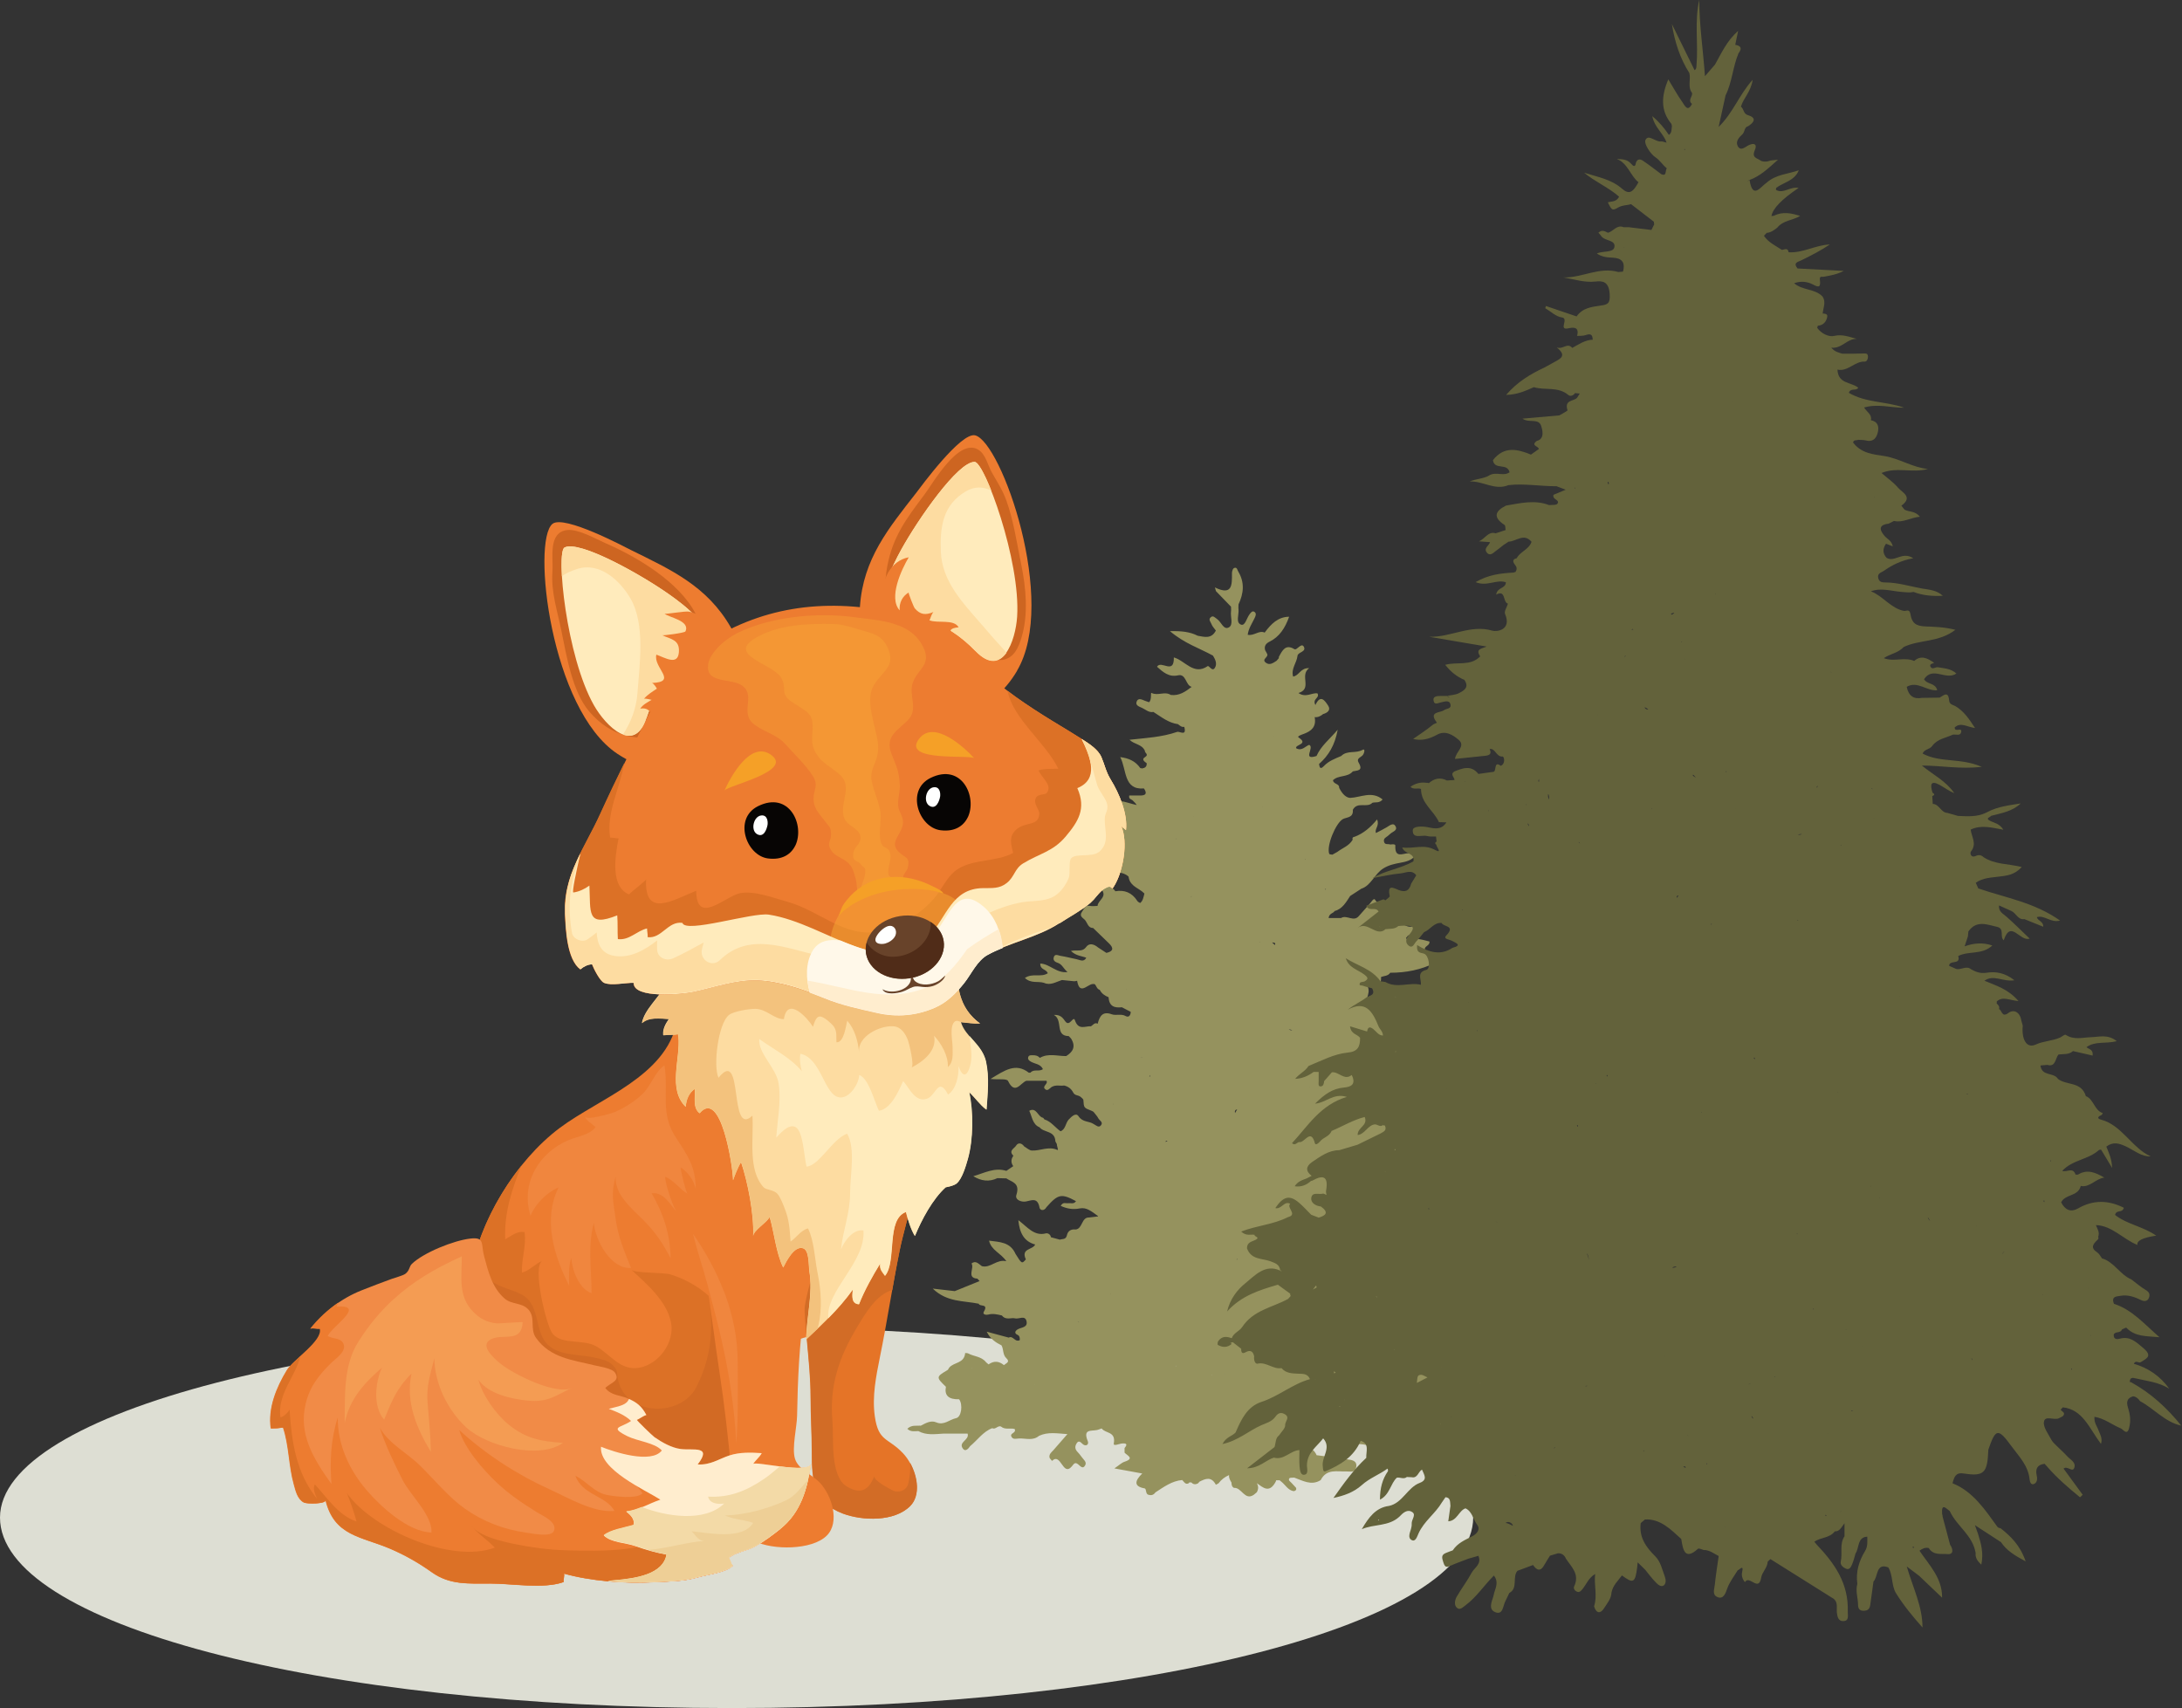 <svg xmlns="http://www.w3.org/2000/svg" id="Ebene_1" data-name="Ebene 1" viewBox="0 0 180.18 141.06"><rect x="0" y="0" width="180.18" height="141.06" fill="#333333" stroke="none"/><defs><style>      .cls-1 {        fill: #ddded3;        fill-rule: evenodd;      }      .cls-2 {        fill: #63623b;      }      .cls-3 {        fill: #eecf96;      }      .cls-4 {        fill: #ed7c30;      }      .cls-5 {        fill: #e57427;      }      .cls-6 {        opacity: .64;      }      .cls-6, .cls-7 {        fill: #f18b47;      }      .cls-8 {        fill: #68432a;      }      .cls-9 {        fill: #cd6521;      }      .cls-10 {        fill: #fff;      }      .cls-11 {        fill: #070504;      }      .cls-12 {        fill: #dc7126;      }      .cls-13 {        fill: #ffedce;      }      .cls-14 {        fill: #f3daa7;      }      .cls-15 {        opacity: .33;      }      .cls-15, .cls-16 {        fill: #f8ae37;      }      .cls-17 {        fill: #f49c53;      }      .cls-18 {        fill: #95925e;      }      .cls-19 {        fill: #fddca1;      }      .cls-20 {        fill: #ffebbc;      }      .cls-21 {        fill: #502c18;      }      .cls-16 {        opacity: .45;      }      .cls-22 {        fill: #d26c26;      }      .cls-23 {        fill: #d26a24;      }      .cls-24 {        fill: #f3c27d;      }      .cls-25 {        fill: #f5a027;      }      .cls-26 {        fill: #fff8e9;      }    </style></defs><path class="cls-1" d="M60.43,109.57c34.6,0,61.22,7.05,61.22,15.74s-26.62,15.74-61.22,15.74S0,134.01,0,125.32s27.41-15.74,60.43-15.74Z"></path><g><path class="cls-2" d="M101.4,84.44s.03.02.05.04c-.02-.01-.03-.03-.05-.04Z"></path><path class="cls-18" d="M76.02,117.74h0c.41-.21.84-.48,1.3-.28.63.27,1.09-.24,1.63-.35.45-.09.57-1.14.25-1.56h0q-1.3.04-1.09-1.03h0c-.82-.79-.82-.82.13-1.38.07-.04.09-.15.15-.21.39-.46,1.23-.32,1.31-1.2.09.01.19,0,.26.04.48.26,1.08.23,1.47.73h0c.07.06.13.11.2.17h0c.44-.31.86-.28,1.27.06h0,0c.16-.15.54-.25.21-.56-.33-.3-.22-.74-.41-1.07-.48-.24-.93-.53-1.22-1.13.61.16,1.21.33,1.82.49.35-.21.55.45.91.2h0c0-.16,0-.32-.15-.41h0c-.37-.15-.21-.37-.01-.48.3-.17.85-.14.71-.69-.13-.49-.62-.13-.94-.21-.06-.02-.12-.01-.18-.02-.32.02-.66.11-.91-.22h0c-.38-.09-.75-.18-1.14-.07-.14.04-.49,0-.35-.24.42-.7-.36-.39-.42-.66h0c-1.26-.26-2.62-.11-3.8-1.25.7.08,1.26.15,1.82.21h0c.68-.28,1.37-.55,2.05-.83h0c-.06-.07-.12-.14-.18-.2-.93-.06-.22-.89-.49-1.25.36-.29.59.04.86.22h0c.72.18,1.21-.6,2.02-.41-.48-.7-1.24-.89-1.43-1.7.89.12,1.75.11,2.19,1.1.51.82.52.83.85.45h0c-.43-.93.57-.77.77-1.23-.93-.25-1.29-.97-1.39-2.01.73.54,1.29,1.35,2.28,1.09.12-.03.37.05.41.32h0c.25.07.49.13.74.2.21-.08.49.02.58-.36.08-.38.36-.52.71-.48h0c.59-.04.48-1.02,1.12-.99.19-.02.39-.05.74-.09,0,0,0-.02,0-.03-.55-.39-.94-.74-1.51-.63-.54.11-1.05.03-1.57-.21.19-.35.42-.19.61-.22.22-.03.48.1.65-.17-1.21-.65-1.48-.59-2.44.5h0c-.18.33-.52.28-.57.04-.16-.88-.64-.6-1.14-.51-.37.06-.91-.14-.77-.55.32-1-.38-1.05-.83-1.36h0c-.25,0-.49-.01-.74-.02-.68.33-1.34.24-1.99-.16.91-.26,1.76-.75,2.73-.44h0c.19-.13.38-.26.57-.39-.21-.29-.19-.58.01-.86-.43-.42.09-.61.22-.83.16-.27.46-.24.67.06h0c.21.12.42.33.63.34.7.04,1.38-.38,2.11-.05.13.06-.05-.31-.04-.48h0c-.04-.07-.08-.15-.12-.22-.04-.92-.94-.7-1.31-1.17-.58-.23-.61-.87-.85-1.36.59-.33.7.48,1.12.57.05.01.09.09.13.14h0c.54.16.88.66,1.33.98.42-.15.41-.67.67-.96.25-.26.6-.61.82-.28.35.52.87.38,1.26.65.19.1.4.32.58.11.23-.26-.1-.4-.2-.58-.1-.2-.27-.36-.4-.54h0c-.05-.03-.1-.07-.16-.09-.65-.25-.64-.25-.68-.88,0-.09-.14-.19-.23-.27-.18-.16-.48-.09-.61-.36h0c-.17-.32-.42-.5-.75-.58h0c-.33.05-.66-.07-.99.1-.2.1-.38.45-.62.16-.18-.22.31-.41.15-.65h-1.66c-.49.18-.93,1.2-1.51.02-.1-.22-.77-.1-1.45-.17,1.17-.71,2.07-1.36,3.16-.52h0s.09,0,.14,0h0c.28-.33.7-.05,1.03-.29-.21-.44-.65-.42-.98-.61-.13-.07-.29-.18-.24-.37.05-.19.23-.17.38-.17.21,0,.42.03.58.22h0c.71-.41,1.45-.14,2.18-.15h0c.55-.34.82-.78.4-1.45-.06-.06-.13-.13-.19-.2-1.17-.01-.44-1.32-1.23-1.75.61-.03.77.31.95.54.36.48.65-.5.79-.1.29.86.85.47,1.33.5.17-.1.3-.35.55-.21.16-.66.44-1.05,1.16-.78.36.13.78-.07,1.16.15.24.13.4-.05.41-.35-.24-.13-.49-.26-.73-.38-.58.06-1.05-.04-1.1-.83-.3-.12-.57-.29-.73-.61h0c-.2-.05-.26-.25-.36-.41-.05-.06-.1-.1-.16-.12.04.03.07.06.11.09-.45-.29-1.22,1.08-1.46-.31,0,0-.17.05-.26.04-.33-.03-.66-.06-.99-.1-.49.15-.95.48-1.49.23h0c-.49-.15-1.07.08-1.57-.4.63-.43,1.33-.02,1.89-.39-.14-.37-.63-.26-.62-.8.78.02,1.36.83,2.25.7-.33-.27-.44-.62-.76-.74-.2-.07-.46-.17-.38-.47.09-.33.36-.16.54-.13.45.07.89.19,1.34.28.28.05.59.28.81-.12-.39-.15-.84-.15-1.27-.56.53-.12.93.12,1.26-.33.26-.36.66-.23.98.04h0c.23.15.46.3.69.45h0c.59-.13.62-.41.18-.82h0c-.43-.41-.86-.83-1.28-1.24h0c-.42.02-.47-.45-.69-.68-.15-.15-.47-.3-.24-.63.17-.24.28-.6.68-.51.2.04.41,0,.62,0,.02-.48.89-.76.27-1.42-.08-.08.18-.21.33-.21.34,0,.66.1.87.42h0c.75-.13,1.37.1,1.82.81.05.08.15.11.23.16h0c.24-.19.27-.5.35-.78h0c-.06-.06-.13-.11-.19-.17-.44-.34-1.03-.51-1.12-1.23-.67-.6-1.56-.19-2.29-.49.1-.42.65-.18.6-.56-.05-.4-.46-.35-.75-.42-.27-.06-.54-.16-.81-.14-1.01.08-1.6-.68-2.27-1.34,1.17.27,2.34.54,3.5.8.23-.16.02-.33.01-.5h0c-.28-.1-.59-.14-.85-.29-.33-.21-.81-.58-.69-.92.18-.48.6.06.92.07.14,0,.29.09.43.14.44.25,1.03.22,1.28.82.21-.06.43-.16.26-.46-.2-.34-.13-.67-.04-1.01-.51-.23-.2-.65-.2-1h0c-.71,0-1.44.16-2.18-.24.26-.26.47-.23.68-.19.12-.06.23-.12.35-.18h0c.9-.7,1.8-.2,2.72,0-.1-.17-.22-.26-.32-.37-.11-.12-.37-.11-.29-.42.34,0,.67.01,1,0,.45-.02.42-.27.21-.58-1.7.14-1.41-1.55-1.96-2.59.69.09,1.25.32,1.66.91.05,0,.1.01.14.03.23-.04.4-.12.39-.43h0c-.17-.13-.46-.31-.15-.5.38-.24-.05-.36,0-.53h0,0c-.26-.56-.86-.51-1.27-.91,1.33-.15,2.66-.21,3.93-.65.21-.07.81.4.59-.42h0c-.22.05-.36-.1-.52-.22-.78-.1-1.38-.6-2.03-1.01-.36.08-.63-.19-.93-.33-.21-.1-.56-.19-.46-.5.12-.37.44-.19.69-.09.11.04.23.08.34.12h0c.25-.21.11-.82.2-.77.53.27,1.1-.16,1.6.17h.02c.67.08,1.19-.27,1.7-.67h0c-.51-.12-.44-1.11-1.13-.95-.74.17-1.24-.27-1.73-.71.34-.58,1.42.71,1.39-.77.93.26,1.64,1.51,2.79.72.12-.08.37.49.59.15.22-.33.05-.7-.15-1.02-1.13-.62-2.37-1.01-3.55-2.02.95-.02,1.64.05,2.29.38h0c.56.1,1.14.28,1.5-.43h0c-.13-.18-.3-.35-.37-.55-.06-.16-.26-.35-.07-.53.21-.21.37.02.55.14.34.23.53.94.98.67.37-.23.1-.86.16-1.3.02-.13,0-.26,0-.4h0c-.41-.43-.83-.86-1.24-1.28-.03-.1-.06-.21-.09-.31,1.45.71,1.41-.23,1.41-1.13,0-.03,0-.07,0-.1.03-.17.07-.36.23-.39.19-.04.21.17.29.31.54.9.45,1.8.02,2.71,0,.13-.02.27,0,.4.05.44-.25,1.09.2,1.27.34.14.47-.52.69-.82.11-.15.25-.37.44-.22.18.14.07.36-.02.54-.2.42-.48.81-.55,1.34.54.11.93-.4,1.4-.18h0c.52-.7,1.09-1.3,2.02-1.31-.33.93-.8,1.66-1.62,2.06-.26.13-.47.33-.36.71.06.1.12.2.17.31.12.27-.49.42-.12.71.31.25.61.03.89-.15h0c.06-.07.13-.15.19-.22,0-.03,0-.07,0-.1.29-.54.55-1.09,1.29-.64.2.12.56-.57.77-.21.24.44-.49.44-.52.76-.06.58-.55,1.07-.36,1.71.5-.07.61-.74,1.32-.69-.82.6.3,1.69-.88,2.05.62.42,1.11-.05,1.57.03.22.39-.45.43-.17.96.43-.94.8-.32,1.04.03.27.4-.06.62-.41.72h0c-.2.17-.43.28-.69.25h0c.15.81-.28,1.15-.89,1.38-.16.06-.6.2-.44.3.87.57-.32.58-.2.89.49.27.8-.21,1.08-.28.46.22-.62,1.31.6.92.38-.85,1.08-1.38,1.75-2.17-.23,1.28-.76,2.14-1.54,2.83h0c.04.3.11.47.39.18.4-.43.93-.62,1.44-.84.5-.5,1.2-.18,1.77-.51.23-.13.15.28,0,.45-.15.17-.53.26-.34.59.43.73-.12.65-.47.74h0c-.44.52-1.17.28-1.64.73.05.36.53.25.51.63q.41.8.91.83c.88-.04,1.79-.6,2.68.13-.28.33-.58.2-.84.27-.46.47-1.23-.13-1.62.58h0c.06.68-.5.6-.82.77-.59.33-1.37,2.2-1.13,2.87.02.05.17.05.26.07h0c.14-.08.27-.15.41-.23h0c.43-.33.97-.49,1.27-1.01-.03-.07-.03-.13.02-.19.05-.03.1-.05.14-.05.72-.27,1.31-.77,1.85-1.43.23.53-.22.75-.09,1.12.3-.16.6-.3.88-.47.24-.14.55-.42.73-.1.21.36-.23.45-.42.63-.07.07-.14.13-.22.19-.14.11-.35.19-.31.44.06.33.35.18.53.26h0c.15-.02.42-.05.41.09-.05,1.06.6.65,1.06.63.23,0,.48-.18.63.16-.35.44-.8.54-1.3.63-.46.09-.91.17-1.39.47-.73.46-1,1.41-1.81,1.67-.31.2-.61.4-.92.6-.34.52-.65,1.08-1.28,1.24-.12.21-.45.18-.5.58h1.03c.47-.3,1.05.38,1.49-.19.29-.33.59-.66.88-.99.14-.16.34-.53.45-.31.18.34.72.36.66.6-.29,1.13.51.76.94.91.59.24,1,1.08,1.83.5.19-.14.19.32.06.5-.19.27-.46.41-.78.42-.06.07-.11.15-.17.22.06.07.12.13.18.2h0c.62-.27,1.19-.06,1.76.08.04.41-.55.36-.34.77.17.34.41.55.8.5.17-.02.42-.02.43.23,0,.26-.24.23-.41.25-1.18.59-2.43.83-3.72.83h0c-.19.28-.5.25-.76.35h0c.06.92-.63.7-1.08.84h0c.11.29.04.53-.05.83-.14.46.05.82.58.78h0c.12.06.24.12.37.18.85-.43,1.45-1.34,2.51-1.59-.1.2-.13.3-.19.37-.57.73-.86,1.41.29,1.81.29,0,.59.01.88.02h0c.18-.2.41-.32.64-.16.25.18.23.55.13.78-.13.28-.17.39.16.39.26-.29.63-.02.91-.22.43-.46.77.15,1.16.13.01,0,.08.2.05.24-.26.39-.65.27-1,.27h0c-.51.28-1.05.42-1.62.43h0c-.64.33-1.41.43-1.95,1.28.92-.19,1.67.12,2.45.04.5-.05,1.42-.29,1.52.31.11.7-.86.48-1.29.8-.02.22-.12.33-.33.4-.82.27-1.67.27-2.5.36h0l-.06.05h-.08c-.44.25-.88.16-1.32,0-.48-.17-.98-.15-1.44,0-.4.13-.7.5-.48.98.18.41.51.52.9.18.28-.25.63-.4,1.01-.4,0,.05-.01.09-.02.14,0-.04.02-.09.02-.14.33-.18.65.33,1.01-.03.22-.23.64-.49.86-.11.17.29-.29.49-.43.76.1,1.03-.78,1.15-1.27,1.63.13.48.38.6.71.23.29-.33.59-1.41.72.08.02.2.38.16.58.13.38-.06.76-.16,1.14-.24h0c.69-.18.92-1.01,1.48-1.35.38,1.43-.34,2.26-1.25,2.99h0c.42.62,1.16.18,1.64.59.31.26.47.88,1,.57.53-.31,1.1-.31,1.67-.38.19-.02.5-.36.58.08.04.25-.09.62-.49.53-.05.03-.1.04-.15.03h0c-.49.34-1.2.22-1.56.84.13.29.62-.23.61.35,1.11-.43,2.15.03,3.21.36-.38.2-.74.41-1.18.24-.26.07-.6-.08-.78.18-.83,1.18-2,.82-3.09.86l-.07.03h-.08s0-.01,0-.01h0c-1.22,0-1.81.92-2.4,1.91-.19.32-.14.5,0,.68.19.24.27-.11.4-.17.28-.12.56-.22.79-.47.25-.27.35.01.44.24.66.12,1.36.38,1.87-.34.31-.43.59-.12.89-.04h0c.26-.21.47-.55.95-.28-.47.38-.39.98-.59,1.46-.03.6.56-.03.62.34,0,.41-.53.35-.49.75.24.24.54-.21.78.15-.11.36-.71.45-.53,1,.26.79.75.11,1.11.2h0c.77-.75,1.88-.45,2.7-1.1-.03.23-.2.44-.16.49.74,1.05-.38.79-.65,1.09-.18.2-.49.26-.74.38h0c-.14.26-.37.15-.57.18-.02.16-.4.11-.2.41h0c.12,0,.24-.02.36-.02.02-.01.04-.02.06-.02.61-.23,1.22-.41,1.81.2-.35.33-.9,0-.94.63.92-.06,1.82,0,2.73.46-.42.44-.86.3-1.26.34h0c-1.74.02-3.48.05-5.22.06-.3,0-.61-.02-.87-.24-.18.12-.43-.11-.59.14.16.08.31.15.46.23,0,0,0,0,0,0,.18.66-.73.44-.68,1.07,1.02-.03,2.06-.52,3.02.16.23-.22.5-.32.67.02.17.36-.21.38-.37.52-.14.12-.3.2-.45.31h0c.29.27.59.55-.02.79-.07.04-.13.08-.18.12.07-.02.13-.06.18-.12-.02.23.05.33.29.37.28.05.33.23.1.46h0c-.06.14-.12.27-.19.41.09.18-.11.81.4.31.21-.2.44-.18.68-.14h0c.12-.07.24-.13.36-.2h0c.55-.41,1.31-.44,1.68-1.18.06-.12.36.01.28.2-.19.45.21,1.13-.44,1.4h0c.33.25.72.48.01.76-.19.08-.41.23-.31.52.1.32,1.29.63,1.56.41.17-.13.29-.35.54-.28h0c.18,0,.36-.01.54-.02.36-.02.78-.69,1-.19.18.4-.54.49-.77.82-.03.04-.03.1-.03.13.21.21.65.07.66.57-.35.1-.7.2-1.04.3h0c-.05.08-.11.15-.16.23h0c.17.78.73.19,1.07.36h0c1.06-.66,1.8-.83,2.87-.63-1.08.74-2.12,1.36-3.4,1.28h0c-.18.36-.62.21-.83.49.1.31.59.14.54.6-.25.14-.49,0-.72-.06-1.22-.36-2.41-.52-3.7-.13-.71.22-1.51.52-2.31.3-.37-.06-.73-.11-1.09.02h0c-.06.18-.36.22-.29.45.07.24.3.16.48.16.42,0,.85-.02,1.27-.03h0c.83.02,1.62.22,2.36.66-1.16.22-2.3.6-3.47.15-.02-.03-.05-.04-.08-.06.03.02.05.04.08.06-.16.1-.45-.07-.5.23-.03.2.15.31.3.4h0c.78.5.14,1.15.1,1.7-.03.46-.47.53-.88.36-.12-.05-.32-.01-.44.06-.77.47-1.44.17-2.09-.31h0c-.37-.14-.73-.41-1.12-.13-.3.21-.54.06-.74-.13-1.09-1.08-2.32-1.35-3.72-.88-.59.2-.75-.02-.72-.7h0c-.15-.46-.65-.28-.89-.59-.7-.24-1.42.03-2.13-.11-.26-.05-.72-.13-.39.48.16.02.29.09.25.28-.02.08-.16.13-.25.19h0c-.24.44.1.27.26.32.62.17,1.38,0,1.74.83h0c.84.11,1.69.21,2.53.34.35.05.83.09.74.64-.08.5-.47.35-.85.36-.71.03-1.58-.24-2.07.69h0l-.02.03c-.77.48-1.47.04-2.18-.21h0,0c-.14.02-.35-.02-.41.07-.1.16.09.26.18.36.12.14.25.27.38.41.06.19-.05.25-.19.28-.47-.07-.69-.52-1.03-.79-.05-.03-.09-.07-.13-.11-.1,0-.19,0-.29,0-.01.04-.03.08-.04.12-.53.99-1.04.48-1.56.12.14.24.15.48,0,.75-.08.07-.17.14-.25.21-.75.51-1.01-.63-1.63-.57-.17-.08-.21-.25-.21-.44-.11-.19-.23-.37-.2-.62h0c-.34.15-.63.36-.87.68-.08.04-.22.13-.22.12-.38-.72-.87-.5-1.36-.25-.04.05-.08.11-.14.15-.19.09-.37.08-.52-.09h-.09s-.09,0-.09,0c0,0,0,0,0,0-.01.03-.03.05-.05.07-.13.06-.25.05-.35-.07-.06-.07-.12-.14-.18-.2-.84.07-1.52.57-2.21,1.02h0c-.15.21-.33.27-.56.2-.29-.05-.15-.49-.34-.53-.92-.17-.8-.63-.19-1.23-.81-.15-1.49-.27-2.3-.42.38-.25.59-.47.84-.55.85-.28.22-.51,0-.75.03.01.07.02.1.03-.03-.01-.07-.02-.1-.03,0-.13,0-.26,0-.38h0c.27-.32.15-.4-.18-.38-.25.01-.76.27-.71,0,.19-1.01-.7-.81-1-1.24-.15.05-.29.12-.44.14-.47.08-1.11-.08-.71.9.13.31-.18.49-.44.23-.2-.2-.34-.29-.5,0-.13.23-.11.44.07.64.13.14.26.29.37.45.14.21.44.4.29.68-.2.37-.41.05-.6-.09-.25-.19-.34-.02-.5.18-.76.89-.89-1.17-1.64-.45-.07-.1-.19-.19-.21-.29-.04-.27.16-.42.31-.58.37-.42.74-.84,1.17-1.34-.86-.06-1.61-.2-2.34.14-.51.43-1.09.2-1.64.22-.22,0-.52.13-.65-.17-.13-.29.42-.26.28-.61-.37-.11-.79.09-1.14-.21h0c-.26-.1-.45.28-.72.14-.75.28-1.21.98-1.82,1.48-.08-.02-.14-.04-.19-.07.05.03.11.05.19.07-.15.23-.4.48-.59.22-.43-.56.55-.71.38-1.25h-2.02c-.69.04-1.39.15-2.05-.21-.3,0-.62.09-.91-.19.36-.34.73-.23,1.07-.26ZM86.57,88.55s0,0,0,0c0,0,0,0,0,0,0,0,0,0,0,0ZM110.94,120.89h0s.06-.01.08-.02c-.03,0-.06.02-.08.02ZM123.91,105.27s0,.08.01.11c0-.03,0-.07-.01-.11ZM116.27,118.35c-.09.03-.17.08-.17.18.14.08.28.08.42.04-.08-.04-.15-.11-.25-.21ZM112.19,85.04s0,0,0,0c0,0,0,0,0-.01,0,0,0,0,0,0ZM93.01,81.7s.01.02.02.03c0-.01,0-.02,0-.03,0,0-.02,0-.03,0ZM86.23,113.5s0,0,0,0c0,0,0,0,0,0h0ZM114.71,112.66s0,0,0,0c-.08.06-.14.16-.15.36.02-.04.03-.09.04-.12,0-.1.04-.17.1-.23ZM116.66,114.34s0,0,0,0c0,0,0,0,0,0,0,0,0,0,0,0ZM94.17,87.34h0c.07,0,.13,0,.2,0-.05-.01-.13,0-.2,0ZM98.91,79.49h0,0s0,0,0,0c0,0,0,0,0,0,0,0,0,0,0,0ZM104.24,66.6h0s0,0,0,0c0,0,.01.01.02.02,0,0,0-.02-.01-.02ZM105.04,77.83c.07.05.14.12.23.21.1-.19-.06-.21-.23-.21ZM113.31,106.56s-.03,0-.05,0c0,.01.01.02.02.03,0-.01.02-.03.02-.04ZM106.5,105.4s0,.02.01.03c0,0,0-.02,0-.03,0,0,0,0,0,0h0ZM101.72,92.41s0,0,0,0c0,0,0,0,0,0,0,0,0,0,0,0ZM102.16,91.61c-.15.03-.22.12-.18.31.06-.11.12-.21.18-.31ZM101.14,87.34h0s0,0,0,0c0,0,0,0,0-.01,0,0,0,.01,0,.02ZM100,98.49s0,0-.02,0c0,0,0,.01,0,.02,0,0,0,0,0-.02ZM100.59,82.49s0,0,0,0c0,0,0,0,0,0,0,0,0,0,0,0ZM100.6,82.49s0,0,0,0h0s0,0,0,0ZM106.87,103.11s0,.02-.01.03c0,0,.01,0,.02,0,0,0,0-.02,0-.03ZM100.04,100.94h0s0-.01,0-.02c0,0,0,0,0,0,0,0,0,0,0,0h0s0,0,0,0h0ZM97.46,104.39s0,0,0,0c0,0,0,0,0,0,0,0,0,0,0,0ZM108.16,89.78h0s0,0,0,0c0,0,0,0,0,0h0,0ZM110.55,102.16h0s0,0,0,0c0,0,0,0,0,0,0,0,0,0,0,0ZM106.29,105.82s.02.02.03.03c.01-.01.02-.02.03-.03-.02,0-.04,0-.06,0h0ZM106.12,105.62s0,0,0,0c0,0,0,0,0,0h0,0ZM99.12,71.34s0,0,0,0c0,0,0,0,0,0,0,0,0,0,0,0ZM107.7,89.14s0,0,0,0c0,0,0,0,0,0,0,0,0,0,0,0ZM108.16,89.78s0,.01.01.02c0,0,0-.01,0-.02h-.02ZM104.01,77.81s.01-.02.02-.03c-.02-.04-.03,0-.02.03ZM106.42,85c.1.07.2.09.3.08-.09-.04-.19-.07-.3-.08ZM102.16,103.95s-.03.04-.05.07c.03,0,.05-.02.07-.03,0-.01-.02-.02-.03-.04ZM96.41,94.23c-.08-.05-.14-.05-.17.07.06-.03.12-.06.17-.07ZM97.11,112.81s0-.03,0-.04c-.01.01-.03.03-.04.04.03,0,.05.01.05,0ZM98.39,74s-.02.01-.02.02c0,.03,0,.06,0,.09,0-.04.02-.07.02-.11ZM94.96,88.9s.01-.09.02-.13c-.03.05-.05.09-.08.13.02,0,.03,0,.05,0ZM98.56,67.45s0-.01-.01-.02c0,0,0,.01,0,.02,0,0,.01,0,.02,0ZM101.17,113.51s.01-.04.02-.06c-.02.02-.03.03-.04.05,0,0,.02,0,.03,0ZM98.94,113.11h0s0,0,0,0h0s0,0,0,0c0,0,0,0,0,0ZM89.12,109.19c-.05-.03-.1-.03-.14-.01.05,0,.1,0,.14.01ZM97.1,69.28h0s.02,0,.03,0c0-.01,0-.03-.01-.04,0,.01-.01.02-.02.04ZM107.81,70.94s0,0,0,0h0s0,0,0,0c0,0,0,0,0,0ZM107.8,70.99s0-.04,0-.05c-.01,0-.02.01-.03.02.01.01.02.03.03.04ZM112.23,97.08h0s0,0,0,0c0,0,0,0,0,0ZM108.35,112.9h0s0,0,0,.01c0,0,0,0,0,0,0,0,0,0,0,0h0ZM105.21,60.78h0s0,0,.01.01c0,0,0,0,0-.01,0,0,0,0,0,0ZM107.59,114.13s0,0,0,.01c0,0,0,0,0-.01h0ZM100.09,113.55s-.02,0-.03,0c0,.01,0,.03,0,.04,0-.01.01-.02.02-.03ZM87.69,107.58s0,0-.01,0h0s0,0,0,.02c0,0,0-.01.01-.02ZM91.74,106.81s0,0,0,0c0,0,0,0,0,0,0,0-.02,0-.03,0,0,0,0,.01,0,.02,0,0,.01,0,.02-.01ZM92.84,90.82s0,0-.01,0c0,0,0,.02,0,.03,0,0,0-.02,0-.02ZM110.58,82.5h0s0,0,0,0h0ZM85.47,114.33h0s-.01-.02-.02-.03c0,0,0,.01,0,.02,0,0,.01,0,.02,0ZM88.6,105.6s0,0,0,0c0,0,0,0,0,0h0,0ZM88.61,105.6s0,0,0,0h0ZM88.61,105.6h0s0,0,0,0h0s0,0,0,0h0ZM91.94,91.15s0,.02-.01.04c0,0,.02,0,.03,0,0-.01,0-.02-.01-.03ZM95.39,73.16h0s.01,0,.02,0c0,0,0,0-.02,0h0s0,0,0,0ZM97.64,63.2h0s0,0,0,0c0,0,0,0,0,0,0,0,0,0,0,0,0,0,0,0,0,0ZM97.64,63.21s0,0,0,.01c0,0,0,0,0,0,0,0,0,0,0-.01ZM116.03,115.52c-.04-.1-.06-.2-.06-.3-.08.08-.17.17-.25.25.1,0,.2,0,.31.05ZM101.87,55.88h0s0,0,0,0c0,0,0,0,0,0ZM109.43,73.47h0s.05-.03.07-.04c-.02,0-.05-.02-.07-.04v.08h0ZM116.51,96.43c-.05.05-.08.1-.08.13-.03.23-.04.39-.07.51.14-.13.21-.31.15-.63ZM80.3,112.95s-.06.01-.09.03c.03,0,.06-.02.09-.03ZM90.11,98.53h0s-.01,0-.02,0c0,0,0,.01.01.02,0,0,0-.01,0-.02ZM92.01,93.38s0-.01,0-.02c0,0,0,0,0,.01,0,0,0,0,.01,0ZM118.66,97.43s0,.03,0,.04c.01,0,.02,0,.04,0-.01-.01-.03-.02-.04-.03ZM116.29,98.1h0s0,0,0,.01c0,0,0,0,0,0,0,0,0,0-.01,0ZM121.69,110.26s.03.07.04.1c0,0,.02-.02.03-.03-.02-.03-.04-.06-.07-.07ZM88.58,101.77s.04-.06.07-.09c-.03.03-.05.06-.07.09ZM84.24,98.97s-.01-.01-.02-.02c0,0,0,.02,0,.03,0,0,.02,0,.03,0ZM90.64,91.79s0,0,0-.01c0,0,0,0,0,.01h0ZM115.94,92.71s0-.02,0-.03c-.01,0-.03,0-.04,0,.01,0,.02.02.03.03Z"></path></g><path class="cls-2" d="M114.45,88.81c-.86-.21-1.56-.37-2.27-.21.7-.24,1.42-.81,2.27.21Z"></path><path class="cls-2" d="M101.71,110.98c-.37.32-.76.3-1.15.08-.03-.02-.02-.23.03-.3.3-.44.7-.41,1.12-.25h0c.16-.45.62-.56.86-.92h0c.94-1.42,2.5-1.61,3.8-2.33h0c.07-.08.14-.16.21-.24h0c-.04-.06-.05-.12-.04-.19-.34-.25-.68-.5-1.02-.74h0c-1.51.44-3.01.9-4.19,2.21.24-1.03.84-1.79,1.48-2.31.81-.66,1.67-1.65,2.91-1.06-.07-.51-.36-.6-.8-.77-.67-.26-1.6-.1-1.95-1.08,0-.51.4-.54.7-.69.44-.23-.14-.27-.07-.42h0c-.32-.07-.67.14-1.11-.27,1.33-.51,2.67-.58,3.86-1.19,0,0,0,0,0,0,.84-.21-.15-.79.19-1.1h0c-.48-.29-.73.49-1.23.35.67-.99,1.19-1.1,1.97-.43.35.3.66.65.99.98h0s0,0,0,0c.21.08.41.16.62.24.62-.18.85-.44.18-.92h0c-.41-.04-.84-.29-.79-.7.06-.53.62-.27.96-.36.08-.02.19.07.29.11h0c0-.11-.05-.23-.03-.34.23-1.27-.29-1.32-1.14-.84-.03.02-.07.01-.1.02h0c-.38.34-.81.52-1.35.44.26-.41.63-.51.97-.64h0c.14-.07.28-.15.43-.22-.51-.39-.48-.78.02-1.13.7-.47,1.39-.99,2.26-.99h0c.5-.15,1-.3,1.51-.45h0c.63-.31,1.25-.61,1.88-.92.24-.15.57-.23.38-.67h-.09s-.08-.03-.08-.03c-.22.18-.42-.04-.63-.06-.59.02-.84.81-1.45.88-.02-.65.88-.77.58-1.49h0c-.96.24-1.82.77-2.73,1.15-.03-.04-.06-.08-.09-.12.02.04.05.08.09.12-.19.47-.68.52-.96.87-.1.13-.37.35-.42.15-.34-1.28-.86-.01-1.28-.1-.15-.03-.36.35-.61.09,1.31-1.41,2.34-3.17,4.53-3.82-1.13-.34-1.7.48-2.63.56.78-.78,1.46-1.25,2.37-1.33.55-.05,1.06-.22.66-1.04h0c-.61.5-1.08-.3-1.64-.22-.21.24-.43.49-.64.73-.01.2-.07.42-.26.43-.26.03-.19-.23-.19-.4,0-.26,0-.52,0-.79h0c-.14,0-.28,0-.42,0-.46.34-.96.55-1.52.57.34-.43.82-.61,1.1-1.06h0c1.06-.43,2.11-1,3.24-1.11.8-.07,1.03-.46,1.02-1.22-.23-.31-.75-.28-.83-.95.51.15.96.29,1.41.43.06-.4.25-.41.51-.2.25.2.43.52.78.53h.02c-.01-.34-.28-.53-.38-.79-.48-1.19-1.05-2.15-2.53-1.34.55-.44,1.09-.66,1.54-1.01.19-.15.81-.16.47-.76h0c-.26-.07-.53-.12-.78-.22-.09-.03-.34.03-.22-.22.05-.09.24-.08.37-.12h0c.36-.21.3-.33-.02-.58-.53-.4-1.27-.54-1.52-1.34.97.62,2.13.87,2.87,1.9.13.02.26.04.4.06h0c.95.56,1.97,0,2.93.23.06-.44-.38-1.02.45-1.23.37-.09.23-1.16-.17-1.33-.26-.11-.66,0-.59-.72.97.6,1.94.89,2.92.23.84-.22.27-.4-.02-.57-.21-.12-.78-.15-.5-.44.82-.85-.25-.71-.37-1.04-.63-.07-.95.56-1.46.76h0s0,0,0,0c-.21.25-.4.52-.63.75-.18.18-.29.61-.62.37-.32-.24-.26-.58,0-.88.74-.86.06-.76-.44-.78-.14,0-.29.02-.43.03-.31.28-.7.21-1.06.26h0c-.75.69-1.48-.71-2.29-.11.57-.45,1.15-.9,1.72-1.35-.26-.44-.77.05-1.02-.47.5-.19.95-.37,1.4-.53.05-.02.12.05.18.08.12-.12.37-.27.36-.35-.23-1.05.37-.64.75-.5.53.2.86.08,1.02-.53h0c.14-.23.28-.46.42-.69-.37-.5-.86-.2-1.27-.16-.79.07-1.56.26-2.34.39,1.08-.66,2.32-.76,3.38-1.39h0c.11-.74-.73-.55-.93-1.14.94.13,1.77-.29,2.66.18.73.39.14-.23.16-.4-.13-.1-.13-.19.02-.27h0c-.02-.14-.04-.28-.05-.41h0c-.25-.01-.5.02-.74-.04-.43-.12-1.19.27-1.18-.47,0-.38.83-.35,1.3-.25.57.12,1.09.2,1.48-.41h0c-.21,0-.42-.01-.62-.02-.42-.96-1.47-1.52-1.48-2.74-.28-.11-.61.09-.87-.18q.62-.43,1.31-.33h0c.07,0,.14,0,.21.03h0c.45-.4.95-.5,1.49-.22.21-.01.42-.03.63-.04h0c-.01-.23-.38-.45-.03-.7.69-.27,1.39-.57,2,.2h0c.4-.06.81-.11,1.21-.17h0c.33.02.02-.97.64-.5.42-.19.27-.78.15-.77-.53.05-.59-.7-1.07-.62h0c.19.43-.03.52-.36.56-.83.08-1.66.17-2.5.26.06-.61.9-1.05.31-1.57-.48-.41-1.12-.83-1.83-.41h0c-.62.34-1.26.5-1.94.33.56-.39,1.1-.74,1.6-1.15.11-.09.24-.13.37-.19-.74-.95.27-.8.57-1.03.21-.16.65-.09.54-.51-.1-.35-.48-.2-.74-.15-.27.05-.61.29-.66-.19-.03-.31.33-.33.58-.33.18,0,.35,0,.53,0,.07.08.15.11.24.11-.08-.03-.16-.07-.24-.11.34-.08.71-.08,1.01-.24.38-.2.87-.46.43-1.09h0c-.6-.25-1.1-.64-1.58-1.24,1-.28,2.08.14,2.89-.7h0c-.42-.62.13-.63.53-.81-1.66-.28-3.21-.55-4.76-.81,1.77.07,3.43-1.04,5.24-.5.37.11,1.61-.06,1.04-1.39-.08-.2.15-.56.24-.84h0c-.44-.12-.16-1.19-.97-.75.08-.62.79-.48.8-1.02-.79-.26-1.55.38-2.5-.01,1.08-.63,2.1-.73,3.14-.79.05-.03.1-.05.15-.04h0c.12-.2.15-.37-.03-.59-.17-.21-.27-.47.13-.55h0c.3-.57,1-.7,1.23-1.36-.63-.75-1.27-.03-1.9-.01-.14.09-.27.18-.41.27-.19.15-.38.31-.58.45-.24.16-.51.53-.8.18-.3-.37.18-.56.26-.86h0c-.31-.02-.61-.05-.92-.07.49-.18.78-.86,1.38-.66h0c.28-.09.56-.18.83-.27h0c-.03-.14-.01-.37-.09-.42-.98-.64-.78-1.15.12-1.6h0c1.19-.2,2.37-.5,3.56-.04.24-.03.6.02.69-.12.22-.34-.44-.31-.33-.73.3-.12.62-.26,1.01-.42-.31-.12-.54-.2-.76-.29.01-.03.03-.05.05-.08,0,0,0,0,0,0l-.04.08c-1.33.01-2.65-.24-3.98-.09h0c-1.12.47-2.11-.36-3.2-.3.54-.23,1.15-.22,1.61-.5.56-.34,1.17.1,1.69-.26-.22-.82-1.24-.14-1.38-1h0c.92-1.18,2.02-.92,3.14-.46.22-.15.43-.31.65-.46-.01-.24-.7-.27-.17-.67h0c.73-.17.42-1.05.37-1.22-.21-.69-.99-.23-1.55-.62,1.08-.1,2.07-.18,3.05-.27.23-.14.68-.37.67-.42-.28-.87.48-.73.78-1.02h0s0,0,0,0h0s0,0,0,0c.08-.12.16-.24.23-.36-.13-.01-.26-.03-.39-.04-.14.22-.41.29-.55.16-.86-.73-1.92-.36-2.85-.65-.69.31-1.38.62-2.29.64.95-1.1,2.02-1.72,3.14-2.25h0c.31-.17.62-.33.93-.51.45-.25.94-.5.11-1.16.52.2.87-.44,1.28.04.54-.3,1.07-.66,1.7-.68v-.03h-.01c-.02-.46-.24-.46-.58-.35-.22.08-.47.05-.71.07.22-.81-.39-.7-.71-.63-.89.2.08-.82-.55-.9-.48-.06-.91-.49-1.37-.76.02-.06.04-.12.06-.18.84.29,1.69.57,2.53.86h0c.5-.72,1.27-.79,2-.9.56-.08.79-.15.73-.97-.07-1.03-.6-1.08-1.18-1.01-.9.1-1.75-.19-2.63-.34,1.53.04,2.96-.9,4.52-.45h0c.13-.01.26-.02.39-.03h0c.22-.81-.15-1.12-.83-1.15-.45-.02-.9-.05-1.33-.35.53-.23,1.35-.05,1.45-.51.13-.65-.82-.48-1.11-.96-.05-.08-.12-.15-.21-.24.3-.29.55-.11.79,0,.44-.11.74-.69,1.28-.46h0c.14,0,.28,0,.41,0h0c.63.08,1.27.15,1.9.23h0c.08-.15.15-.31.23-.47-.02-.07-.03-.14-.03-.21-.63-.48-1.25-.96-1.88-1.45-.33.1-.69.07-1.02.25-.54.31-.56.28-.9-.4.32-.1.71-.02.93-.47-.89-.78-1.98-1.22-2.89-1.98,1.09.35,2.25.54,3.13,1.32.58.52.88.25,1.2-.26h0c.06-.09.11-.18.16-.27h0c-.68-.55-.89-1.59-1.79-1.92.46.01.88.03,1.19.4.18.21.34.3.39-.1.13-.35.39-.29.59-.15.51.34,1,.73,1.5,1.1h0c.48.22.31-.31.46-.48-.34-.27-.56-.66-.95-.92-.41-.27-.94-1.11-.82-1.4.23-.55.81.14,1.26.1.16-.02.33.07.49.1h0c-.25-.77-.99-1.23-1.18-2.19.59.5,1,1,1.37,1.55h0c.26-.17.21-.47.25-.73-.01-.06-.03-.12-.04-.18h0c-.94-1.13-.81-2.35-.26-3.68.4.65.75,1.3,1.17,1.89.17.23.42.87.79.14h0c-.39-.31.08-.61,0-.91h0c-.38-.5-.08-1.1-.22-1.64-.77-1.21-1.21-2.57-1.44-4.04.62,1.27,1.25,2.53,1.87,3.8.15-.08.15-.22.16-.38.16-1.8-.18-3.63.23-5.42,0,2.06.31,4.07.47,6.3.4-.46.61-.71.83-.96h0c.53-.94.97-1.95,1.91-2.78-.1.51-.17.83-.24,1.15.45.07.6.28.27.7h0c-.47,1.12-.53,2.39-1.07,3.48h0c-.17.79-.35,1.58-.57,2.6,1.21-1.18,1.69-2.66,2.81-3.89-.15,1.01-.77,1.51-.97,2.22.25.17.19.59.58.7.74.22.52.59.02.91h0c-.33.07-.27.47-.47.66-.29.26-.6.61-.39.99.25.45.62.05.92-.09.41-.19.71-.09.49.41-.28.65.17.65.46.86.13.1.46.14.72.04.15-.06.33-.05.73-.1-.85.76-1.5,1.37-2.35,1.67-.08.02-.13.08-.18.13.06-.04.12-.09.18-.13.27,1.64.89.58,1.42.22.76-.68,1.74-.7,2.65-1.02-.36.88-1.23.98-1.85,1.44h0s-.04.07-.04.11c0,.03.01.08.04.09.6.31,1.15-.32,1.83-.18q-2.1,1.41-2.24,2.33c.07-.02.13-.03.2-.03.74-.38,1.46-.21,2.17.01-.64.39-1.4.35-1.9.98h0c-.26.2-.53.4-.86.42-.08.08-.15.16-.23.24.37.56.96.81,1.47,1.16h0c.21.01.49-.23.57.2h0s0,0,0,0c1.18.08,2.23-.6,3.4-.64-.76.51-1.56.92-2.36,1.31-.28.14-.69.18-.31.67h0c1.27.07,2.55.14,3.82.2-.56.3-1.12.38-1.68.49-.1.02-.34-.11-.29.26.07.58-.06.65-.56.38q-.76-.4-1.57-.11c.73.62,1.73.43,2.36,1.11h0c.29.46.04.93,0,1.39.17.01.42.02.38.26-.08.44-.35.72-.79.75,0,.06-.01.11-.05.16h0c.36.52,1,.78,1.41.68.68-.16,1.24.08,1.88.25-.8-.06-1.25.83-2.12.72.31.37.63.4.92.5.58,0,1.16,0,1.74-.02.19,0,.35-.03.37.24.01.22-.1.44-.27.43-.82-.04-1.4.86-2.25.66h0c.06,1.21,1.13,1.01,1.72,1.5-.18.3-.63-.02-.78.42,1.43.84,3.08.69,4.57,1.23-1.07.01-2.14-.35-3.31-.02.21.37.67.56.56,1.05,0,0,0,0,0,0,0,0,0,0,0,0h0c.59.12.71.54.55,1.09-.15.52-.48.71-.97.58-.2-.05-.42-.03-.63-.05h0c-.14.07-.36-.03-.42.22.67.9,1.66.98,2.58,1.12,1.25.2,2.34.95,3.6,1.07-1.29.35-2.59-.19-3.83.33h0c.46.4.97.75,1.37,1.22.33.39,1.26.76.27,1.48.09.11.18.22.26.33.38.2.88.09,1.27.58-.8.08-1.42.52-2.14.35h0c-.14.07-.29.15-.43.22h0c-.76.09-.86.43-.34,1.03.22.25.57.37.67.85-.24-.1-.4-.16-.56-.22-.28.41-.29.8.05,1.17h0c.67.39,1.29-.57,2.2.03-1,.18-1.74.56-2.43,1.04-.19.14-.59.2-.45.64.1.33.36.31.61.32,1.02.01,2,.32,2.99.5.6.1,1.21.13,1.72.6-.83.04-1.63-.01-2.42-.32h0c-.34.08-.66.02-1,0-.83-.07-1.68-.36-2.52-.05h0c.99.38,1.66,1.42,2.74,1.62h0c.21.02.45-.2.53.28.11.69.42.97,1.21,1,.76.03,1.6.05,2.5.28-1.38,1.06-2.95.79-4.27,1.42h0c-.46.5-1.12.56-1.64.92.82.33,1.7-.12,2.51.23.57-.51,1.11-.21,1.61.13.13.09-.45.05-.25.37.15.24.39-.01.59.02.52.1,1.08.1,1.53.52-.87.6-1.95-.63-2.67.47.27.46.92.27,1.09.91-.88.08-1.64-.8-2.52-.28h0c.15.74.57,1.04,1.25.91h0c.49,0,.98-.01,1.47-.02h0c.32-.18.71-.58.78.22.03.37.32.37.51.48.69.4,1.13,1.04,1.63,1.81-.65-.08-1.17-.51-1.68-.05-.01.47.65-.09.53.41-.07.3-.42.16-.66.18-.59.28-1.27.34-1.72.93-.2.31-.65.26-.8.64h0c1.45.78,3.14.33,4.89,1.1-1.83.2-3.36-.11-4.95-.11.94.77,1.99,1.28,2.68,2.28-.45-.18-.83-.47-1.23-.69-.76-.41-.76.03-.57.65h0c.19.11.19.2-.02.28h0c.01.22.03.43.04.65h0c.53,0,.68.73,1.21.74.29.08.58.17.87.25.78.03,1.57.1,2.31-.26.05-.03.09-.05.14-.07.86-.45,1.79-.55,2.73-.7-.7.67-1.58.79-2.43,1.02h0c-.1.12-.5.2-.13.4.36.19.8.22,1.13.75-.97-.18-1.85-.42-2.7-.01h0c.07.6.53,1.16.03,1.8-.12.16,0,.56.38.38.25-.12.46-.09.66.1.93.61,2.04.53,3.15.81-.62.67-1.24.71-1.87.79-.66.09-1.34.09-1.93.51.07.16.14.31.21.47h.01c2.24.77,4.62,1.15,6.74,2.65-.76.22-1.28-.48-1.92-.28.1.33.56.35.53.79-.53-.21-1.04-.42-1.56-.63h0c-.52.09-.68-.5-1.07-.67h0c-.34-.15-.68-.3-1.02-.46h0c-.05.53.34.68.64.95.63.56,1.23,1.16,1.89,1.79-.8.29-1.56-1.62-2.14.14-.36-.31.1-.96-.55-1.11-.85-.19-1.69-.57-2.37.38-.01.14-.03.27-.04.41h0c-.09.26-.17.52-.27.82.78-.28,1.51-.33,2.29-.07-.86.8-1.94.42-2.82.87.23.77-.73.28-.75.81.21.09.39.17.57.25h0c.41.13.84-.31,1.25.04h0c.4.22.77.36,1.27.28.75-.12,1.52,0,2.3.62-.93.16-1.71-.51-2.47.04h0c.93.4,1.93.66,2.81,1.68-.75-.06-1.3-.42-1.8.03h0c.02.06,0,.11-.01.16.13.13.27.25.2.47h0c.25.09.22.74.78.32.42-.32.95-.09,1.06.62.04.14.08.29.12.43h0c-.11,1.18.34,1.9,1.07,1.56.66-.3,1.37-.29,2.02-.58h0c.16-.08.38-.28.46-.22.7.45,1.4.21,2.14.19.61-.02,1.35-.26,2.07.33-.92.24-1.78-.03-2.5.5.2.17.57.17.51.69-.54-.12-1.08-.25-1.62-.37h0c-.36.32-.8.22-1.21.29-.26.35-.23,1.05-.91.85h0c-.19.01-.38.03-.57.05.12.93,1.1.53,1.45,1.11.73.56,1.93.19,2.3,1.42h0c.65.24.71,1.2,1.4,1.4-.04.06-.07.15-.12.17-.28.11-.39.27-.03.37,1.73.45,2.54,2.33,4.11,3.04-.78.02-1.37-.5-2.02-.81-.58-.28-1.1-.43-1.65,0h0c.2.5.45.97.48,1.76-.38-.64-.65-1.07-.91-1.51h0c-.06,0-.12,0-.18.03h0c-.89.81-2.16.79-3.03,1.72.37.15.88-.35,1.1.31.07,0,.13,0,.2,0,.78-.48,1.47-.16,2.18.25-.71.07-1.2.84-1.95.69.03-.02.06-.05.09-.07-.03.02-.07.04-.09.07-.23.89-1.26.64-1.62,1.35.33.63.78.85,1.4.5,1.26-.72,2.5-.69,3.78-.05-.15.48-.6.11-.73.59.99.78,2.29.94,3.4,1.71q-1.67.25-1.55.77c-1.19-.48-2.1-1.6-3.43-1.64h0c.12.31.33.59.19.96h0c.03.07.03.14-.01.21h0,0s0,0-.01.01c-.02.02-.04.04-.06.06-.33.32-.6.63.01,1.02.16.11.26.33.39.49h0c.98.28,1.49,1.35,2.41,1.73h0c.4.3.78.63,1.2.88.27.16.37.35.26.64-.12.33-.42.3-.63.2-.55-.27-1.12-.47-1.72-.36-.3.06-.79.02-.54.66,1.48.47,2.5,1.66,3.76,2.76-1.08-.1-2.01-.03-2.73-.78-.04-.04-.24.09-.37.14h0c-.12.34-.54.12-.68.42h0c-.02.44.32.39.5.34.83-.23,1.34.26,1.94.77.81.68.25.87-.21,1.17-.17.11-.41-.21-.57.13,1.18.34,2.16,1,2.93,2.06-.9-.56-1.9-.64-2.86-.87-.3-.07-.38.04-.41.31,0,0,0,0,0,0h0c.06,0,.11.02.16.05,1.59.88,2.93,2.1,4.1,3.56-1.34-.29-2.24-1.4-3.4-2.02h0c-.15-.21-.33-.38-.58-.4h0c-.47.13-.58.44-.42.93.17.53.25,1.08.1,1.64-.15.73-.5.16-.69.08-.72-.3-1.37-.83-2.18-.96-.04.51.23.8.35,1.15.12.32.33.61.19,1.09-.95-1.26-1.5-2.85-3.15-3.02h0c-.06.06-.12.13-.18.19h0c.09.17.46.23.18.54h0c-.12.06-.24.14-.37.19-.41.14-1.1-.26-1.19.27-.08.45.37,1.01.62,1.5.12.22.33.38.5.56.29.28.58.54.85.84.24.25.68.45.54.89-.15.45-.58-.2-.89.08.56.76,1.07,1.47,1.58,2.16-.07.07-.15.14-.22.21-.95-.78-1.89-1.58-2.72-2.54h0c-.07-.08-.14-.15-.21-.23h0c-.56.08-.79.36-.64,1.01.06.23.03.58-.27.67-.21.06-.3-.17-.32-.36-.11-1.16-.86-1.9-1.47-2.73-1.14-1.56-1.33-1.53-1.94.24h0c-.08,1.95-.34,2.23-2.07,1.97-.64-.1-.76.32-.89.81h0c1.67.66,2.67,2.16,3.71,3.6.05.08.19.09.28.13h0c.83.66,1.59,1.39,2.05,2.72-.91-.49-1.57-.89-2.04-1.59h0c-.66-.43-1.33-.87-2.15-1.4.13.37.19.53.25.7.25.79.48,1.58.28,2.56-.35-.32-.51-.59-.47-.96h0c-.25-1.49-1.55-2.2-2.13-3.45h0s0-.01,0-.01c-.3-.2-.71-.74-.64.24.03.06.04.13.04.2.02.07.04.13.05.2.19.71.38,1.43.57,2.14.27.38.29.82-.22.77-.51-.05-1.16.13-1.54-.5h0c-.29-.07-.54.05-.77.22.81,1.2,1.89,2.26,1.87,3.88-.66-.63-1.28-1.22-1.9-1.81h0c-.28-.21-.56-.42-1.02-.77.53,1.81,1.3,3.3,1.3,5.04-.8-.9-1.55-1.81-2.18-2.82-.39-.61-.25-1.49-.64-2.14-1.04-.41-.83.76-1.23,1.17-.09.63-.17,1.27-.26,1.9-.05.36-.19.5-.55.51-.34,0-.45-.18-.46-.46,0-.59-.23-1.16-.06-1.76h0c-.14-1,.14-1.9.63-2.7.25-.41.19-.79.19-1.2h0c-.83.04-.65.92-.97,1.39-.09.29-.15.58-.27.86-.1.23-.21.53-.53.39-.23-.1-.48-.31-.42-.58.16-.69-.12-1.46.31-2.09h0v-1.08c-.28.38-.43.7-.8.67h0c-.44.58-1.17.48-1.69.86h0c.06.08.12.15.19.23,1.44,1.52,2.65,3.17,2.57,5.54-.01.32.13.76-.36.78-.4.02-.5-.32-.54-.7-.04-.4.11-.86-.28-1.15-1.73-1.09-3.47-2.18-5.21-3.27-.07.07-.14.14-.22.21h0c-.03.52-.47.87-.54,1.32-.2,1.22-.98-.23-1.33.36-.02.04-.35-.38-.25-.79.17-.69-.19-.24-.37-.16h0c-.3.5-.66.94-.87,1.53-.1.29-.28.9-.81.66-.44-.2-.23-.67-.2-1.01.08-.79.21-1.58.32-2.37-.4-.21-.77-.51-1.24-.5h0c-.16-.04-.4-.17-.47-.1-1.08.98-1.24.1-1.38-.81h0c-.88-.8-1.73-1.68-3-1.61-.12.1-.24.2-.35.3h0c-.15,1.19.46,2,1.19,2.73.46.45.58,1.1.8,1.68.1.26.11.58-.08.73-.22.17-.48-.06-.64-.22-.32-.32-.6-.7-.89-1.06h0c-.21-.21-.42-.42-.63-.62h0c-.01.13-.03.27-.04.4h0c-.16,1.3-.32,1.38-1.26.68h0c-.32.44-.74.81-.86,1.4-.02.53-.36.9-.61,1.3-.28.46-.64.48-.83-.15h0,0c.29-.88-.02-1.75.09-2.67-.54.32-.72.84-1.04,1.24-.12.15-.25.3-.44.23-.18-.06-.34-.26-.26-.43.49-1.03-.22-1.61-.67-2.3-.13-.3-.35-.46-.66-.45-.22.07-.44.13-.66.2-.15.25-.32.49-.46.75-.31.58-.62.48-.94.02-.43.16-.86.32-1.29.48h0c-.44.51.07,1.44-.67,1.83-.11.24-.22.47-.34.71-.19.39-.19,1.14-.83.87-.57-.24-.29-.83-.15-1.29.03-.11.05-.22.08-.33h0c.16-.47.34-.94-.03-1.4h0c-.81.8-1.44,1.79-2.35,2.46-.21.15-.48.46-.74.17-.21-.24-.13-.61.01-.87.39-.68.87-1.3,1.24-1.99.23-.43.85-.71.56-1.4h0,0c-.28.08-.56.16-.84.24-.48.19-.97.36-1.45.57-.28.12-.46.21-.6-.25-.12-.38-.21-.62.19-.79.19-.08.38-.15.58-.22h0c.4-.61,1.02-.86,1.6-1.16.41-.21.7-.58.42-.95-.34-.44-.41-1.11-.97-1.36-.55.19-.69,1.03-1.42,1.07.07-.47.12-.87.18-1.27h0c-.04-.31.03-.69-.41-.72-.1.14-.19.28-.29.42-.55.94-1.48,1.55-1.94,2.58-.11.24-.24.71-.56.54-.34-.17-.16-.58-.06-.91.04-.14.07-.3.06-.45-.02-.33.38-.72.06-.94-.41-.29-.78.05-1.09.38-.89.81-2.07.58-3.09,1.02.55-.95,1.15-1.78,2.24-1.92h0c1.11-.22,1.54-1.53,2.54-1.9.71-.27.35-.69.19-1.1h0c-.31.17-.36.73-.84.63h0c-.14,0-.28-.01-.41-.02-.26.22-.56,0-.83.06-.52.48-.58,1.41-1.39,1.81,0-.95.2-1.69.66-2.35h0s0-.08,0-.11c0-.04-.03-.07-.04-.1-.68.5-1.48.78-2.12,1.36-.67.6-1.48.88-2.34,1.06.84-1.19,1.67-2.35,2.71-3.31-.03-.52.29-1.17-.46-1.41-.59,1.36-1.7,2-2.89,2.51-.24.1-.22-.2-.24-.38h0c-.13-.78.75-1.54.03-2.33h0c-.53.7-1.35,1.18-1.34,2.27.02.29.13.71-.24.74-.31.02-.34-.42-.37-.69-.04-.44-.01-.89-.01-1.35-.73.03-1.3.86-2.11.62-.68.21-1.21.88-2.21.88.88-.68,1.57-1.21,2.26-1.75h0c.12-.33.06-.74.38-.97h0c.18-.28.52-.58.5-.84-.02-.3.41-.61.01-.88-.32-.21-.59-.15-.82.19-.29.41-.79.53-1.17.7-1.03.46-1.92,1.28-3.2,1.55.32-.61.81-.64,1.09-.96.47-1.09.97-2.14,2.13-2.52h0c1.4-.45,2.58-1.49,4.01-1.88h0c-.2-.49-.61-.43-.99-.45-.49-.03-.99-.02-1.36-.46h0c-.69.12-1.25-.53-1.97-.37-.23.05-.33-.32-.29-.61h0c-.1-.45-.35-.53-.71-.33-.29.17-.37,0-.36-.29h0,0c-.23-.18-.46-.36-.69-.54h0c-.07.01-.13.03-.2.06ZM113.88,125.55s-.03-.04-.04-.07c-.02.03-.03.05-.05.08.03,0,.06,0,.09-.01ZM171.02,113h0ZM122.89,66.97s-.02,0-.03,0c.03,0,.05,0,.08,0t0,0h0s-.03-.04-.04-.06c0,.02,0,.03-.01.04ZM115.23,86.82s-.01.04-.02.06c.03-.01.06-.02.1-.04-.02,0-.05-.01-.07-.02ZM153.77,53.76s.01-.08.02-.12c-.02.04-.02.08-.02.12ZM110.29,113.32c-.05-.02-.1-.05-.14-.08,0,.06,0,.12.02.18.04-.02.08-.05.12-.1ZM110.31,108.41s-.01.01-.02.02c0,0,0,0,0,0,0,0,0-.01.01-.02ZM122.17,114.25s.02-.02.03-.04h0s-.02,0-.03,0c0,.01,0,.02,0,.03ZM127.89,66s.01,0,.02,0c.03-.17,0-.31-.06-.44-.04.11-.03.25.04.43ZM115.13,111.49s.02-.01.02-.02c0,0-.02-.02-.03-.03,0,.02,0,.03,0,.04ZM162.79,112.15c.02.06.04.12.05.18.03-.08,0-.14-.05-.18ZM152.85,116.51s.02.02.02.03c.07-.02.13-.05.18-.08-.07.01-.14.03-.2.05h0ZM130.93,114.48c.07-.01.14-.03.19-.04-.05,0-.12,0-.19,0,0,.01,0,.02,0,.03ZM150.76,66.11s0,0,0,0c0,.02,0,.04,0,.05,0-.02,0-.03,0-.05ZM134.7,52.02c.06-.02.11-.03.17-.03-.01-.02-.02-.04-.04-.06-.04.03-.08.06-.13.09ZM159.64,94.95h0s0,0,0,0h0ZM138.44,104.62c-.07-.05-.17-.05-.33.04,0,.01.01.02.02.04.11-.02.21-.04.31-.07ZM125.32,107.21s0,0,.01,0c0,0,0,0,0,0,0,0,0,0,0,0,0,0,0,0,0,0ZM148.4,101.94s0,0,0-.01c0-.03.02-.08.02-.08-.02,0-.03,0-.04,0,0,.03.01.06.02.08ZM147.1,78.85h0s0,0,0,0c0,0,0,0,0,0ZM145.02,59.33s0,0,0,.01c0,0,0,0,0-.01ZM143.32,66.81s0,0,.01,0c0,0,0,0,0-.01,0,0,0,0-.01,0ZM141.34,76.28s-.04.01-.05.02c0,.03.01.05.02.08.01-.03.02-.06.04-.09ZM138.12,85.83s.08.06.12.09h0s-.08-.06-.12-.09ZM144.39,72.05s0,0,0,0c0,0,0,0,0,0h0ZM143.34,70.2s0,0,0-.01c0,0,0,0,0,0,0,0,0,0,0,.01ZM140.49,91.83s-.01.02-.02.02c.02.01.03.03.05.04,0-.02-.02-.05-.03-.07ZM144.89,87.34s-.05,0-.07,0h0c0,.06.04.1.09.14,0-.04,0-.09-.02-.15ZM134.93,91.95s0,0,0,0c0,0,0,0,0,0,0,0,0,0,0,0ZM131.09,96.32h0s-.02-.05-.02-.07c0,.02.01.05.02.07,0,0,0,0,0,0ZM132.73,88.91c0-.05.01-.11.02-.16-.02.03-.05.05-.09.08.02.02.05.05.07.07ZM138.46,74.15c.05-.06.1-.13.15-.2-.14-.01-.18.07-.15.2ZM139.82,64.08s.13.08.22.15c-.06-.08-.12-.16-.18-.23-.03,0-.06-.01-.09-.01.02.03.03.06.05.1ZM130.3,93.04s.01-.08,0-.12c-.03,0-.06,0-.09.02.01.03.04.07.08.1ZM131.81,89.45s-.04.02-.05.04c0,0,.02,0,.03,0,.01-.01.02-.03.03-.05ZM142.51,92.63h0s0,0,0,0c0,0,0,0,0,0ZM142.49,63.7s0,0,0,0c0,0,0,.01,0,.02.04.02.07.03.1.03-.03-.02-.06-.04-.09-.07,0,0-.01.02-.02.03ZM148.41,76h0s.07,0,.11-.02c-.03,0-.07,0-.11-.02,0,.01,0,.02,0,.04ZM140.79,43.56s0,0,0,0t0,0h0ZM129.2,79.27s0,0,0,0c0,0,0,0-.02,0,0,0,0,0,.01,0ZM139.12,54.41s0,.01,0,.02c0,0,0,0,.01,0,0,0,0-.02,0-.02ZM141.64,49.02s0,.04,0,.07c.01-.01.02-.02.03-.03-.01-.01-.03-.02-.04-.03ZM130.44,103.24s.04.01.06,0c-.02,0-.04,0-.06,0ZM136.44,66.75h0s0,0,0,0h0ZM148.45,68.92c.13.03.25.02.34-.05-.11,0-.22.02-.34.05ZM151.78,90.19s-.02.02-.04.03c.01,0,.02,0,.04,0h0s0-.02,0-.03ZM136.44,66.75s-.02,0-.03,0c0,.02,0,.05,0,.07,0-.02.02-.04.03-.07ZM138.9,53.02h0s-.04-.03-.07-.05c0,.02,0,.03.01.05.02,0,.03,0,.05,0ZM131.03,103.47c.07.2.14.43.19.58,0,0,0,0,0,0-.05-.21-.07-.43-.2-.59ZM134.26,73.87s0,0,0,0c0,0,0,0-.01,0,0,0,0,0,.01,0ZM136.1,58.6c-.06-.09-.16-.16-.3-.19.06.14.16.19.3.19ZM138.02,50.76c.12-.03.19-.09.23-.17-.09.02-.19.05-.27.09.01.02.03.05.04.07ZM143.43,44.68s0,0,0,0c0,0,0,0,0-.01,0,0,0,.01,0,.02ZM154.52,97.92s-.03.02-.04.03c.01,0,.02.01.03.02,0-.01,0-.03,0-.04ZM126.07,102.87s0,0,0,0h0s0,0,0,0c0,0,0,0,0,0,0,0,0,0,0,0ZM123.49,100.82h0c.05.07.11.13.17.16-.06-.05-.12-.1-.17-.16ZM150,65.05s.08-.04.09-.12c0-.01-.02-.03-.02-.04-.03.06-.06.11-.07.15ZM153.77,111.15s-.01.01-.02.02c0,0,0,.01,0,.02,0-.01.01-.03.02-.04ZM152.44,109.79s-.02.03-.03.04c.01,0,.03,0,.04,0h0s0-.03-.01-.05ZM149.7,108.06s0,.05.01.08h0s.05-.04.07-.06c-.03,0-.06,0-.08-.01ZM138.49,37.55s0,0,0,0c0,0,0,0-.01,0,0,0,0,0,0,0ZM143.12,33.15s0,0,0-.01c0,0-.01,0-.02,0,0,0,0,0,0,.01ZM155.6,88.96s0,0,0,0h0s0,0,0,0ZM159.22,100.55s-.02,0-.03,0c.04.11.11.2.19.27-.05-.1-.1-.19-.17-.27ZM155.17,98.91h0s.02.02.04.03c0,0,0-.02,0-.03,0,0-.02,0-.03,0ZM146.56,113.66s-.05.02-.07.04c0,0,0,0,0,0h0s.06,0,.08,0c0-.01,0-.03-.01-.04ZM144.54,114.23c-.1.04-.13.07-.13.1.02-.03.07-.06.14-.1,0,0-.01,0-.02,0ZM151.17,61.85s0,.01,0,.02c0,0,0,0,.01-.01,0,0,0,0,0,0ZM151.99,69.8s.03.03.04.05c0-.04-.01-.07-.02-.11,0,.02-.01.04-.02.06ZM116.91,95.21h0s0,0,0,0c0,0,0,0,0,0,0,0,0,0,0,0ZM130.47,69.65s-.06-.09-.1-.12c0,.01,0,.02,0,.03,0,0,0,.01,0,.02.04.03.07.05.1.07ZM148.65,52.15h0s0,0,0,0h0,0ZM151.21,55.52s.01-.01.02-.02c-.03-.01-.06-.02-.09-.02.02.01.05.02.07.04ZM154.98,85.22h0s0,0,0,0h0ZM163.24,101.22s-.02,0-.04.01h0s.01.01.02.02c0,0,.01-.02.01-.03ZM137.48,112.01s0,.01,0,.02c0-.03-.02-.05-.03-.08,0,.02.02.04.02.06ZM118.61,99.15s0,0-.01,0c0,0,0,0,0,0,0,0,0,0,.01,0ZM134.19,54.23s.04-.07.07-.1c-.04.02-.08.05-.11.07.02.01.03.02.04.04ZM165.51,103.33c-.08.07-.14.15-.19.25.07-.08.13-.16.19-.24,0,0,0,0,0,0ZM146.49,116.5s0,.01.01.02c0,0,0,0,0-.01h-.02s0-.02,0-.02c0,0,0,0,0,0,0,0,0,0,0,0ZM119.04,112.93s0-.01.01-.02c-.01,0-.03,0-.04,0,0,0,.02,0,.03,0ZM113.69,107.14s.01-.03.02-.05c-.03-.01-.07-.03-.1-.04.03.03.05.06.08.09ZM118.01,99.86s0-.06-.01-.08c0,0,0,0,0,0h0s-.05.02-.08.03c.03.02.06.04.09.06ZM119.46,89.9s0,0,.01,0c0,0,0,0-.01-.01,0,0,0,0,0,.01ZM129.17,60.34s0,0,0,0c-.03,0-.06,0-.09,0,.03,0,.06,0,.09,0ZM154.73,67.53s0,0,0,.01c.03,0,.06.01.08.02-.03-.01-.06-.02-.08-.03ZM167.23,104.94h0s0,0,0,0c0,0,0,0,0,0ZM152.85,116.51h0s0,0,0,0c0,0,0,0,0,0ZM150.94,118.37h0s0,0,0-.01c0,0-.01.01-.02.02,0,0,.02,0,.02,0ZM117.88,113.75c-.23-.1-.47-.3-.69-.19-.17.04-.16.37-.19.64.24-.13.59-.31.87-.45ZM122.01,85.16s0-.06.01-.09c-.01,0-.03.01-.04.02,0,.03.02.05.03.08ZM124.76,79.69h0s0,0,0,0h0ZM150.52,47.04h0s0,0,0,0c0,0,0,0,0,0h0ZM156.87,82.26s0,.01,0,.02h0s.01,0,.02,0c0,0-.01,0-.02-.01ZM168.66,106.9s0,.02,0,.03c.01-.02.02-.03.03-.05-.01,0-.03,0-.04.01ZM144.64,116.92c0,.09.02.16.11.21.02,0,.03.02.05.03-.06-.1-.12-.18-.16-.24ZM139.39,118.55s-.03,0-.05,0c.02,0,.04.02.06.02,0-.01,0-.02,0-.03ZM128.41,119.56s-.03-.04-.05-.06c0,.04-.02.08-.03.12.03-.02.05-.04.08-.07ZM131.96,59.04s0-.03,0-.04c0,.01,0,.03-.01.04,0,0,.01,0,.01,0ZM132.82,40.01c.05-.05.04-.12,0-.2,0,0,0,0,0,0-.02-.01-.05-.02-.07-.03,0,.09.03.17.07.23ZM145.88,29.95s0,0,0,0c0,0,0,0,0,0,0,0,0,0,0,0ZM152,45.35v-.02h0s-.01,0-.02,0c0,0,.01.01.02.02ZM154.58,65.09s-.03,0-.05,0h0s.07.06.1.09c-.02-.03-.03-.06-.05-.09ZM162.37,90.33c.06.03.12.03.15-.02-.05,0-.1.01-.15.02ZM143.37,122.47s0,0,0,.01c0,0,0,0,0,0,0,0,0,0,0-.01ZM125.13,121.8s-.02,0-.03,0c.01,0,.03.02.04.03,0-.01,0-.02,0-.03ZM126.25,68.24c.02-.11-.02-.2-.12-.25.04.09.08.17.12.25ZM141.51,24.79s0,0,0-.01c0,0,0,0,0,.01,0,0,0,0,0,0h0ZM139.18,121.2s.03,0,.05-.01c-.02-.01-.05-.02-.07-.03.08-.13-.14-.03-.18-.04.07.03.14.06.2.09ZM135.74,119.76s-.03.02-.04.03c.02.03.04.06.06.09,0-.04-.02-.07-.02-.11ZM119.83,117.03s.02.02.03.02c0,0,0-.02,0-.03,0,0-.02,0-.03,0h0ZM111.43,111.66s0,0,0,0c0,0,0,0,0,0h0s0,0,0,0ZM109.92,108.36s0,0,0,0c0,0,0,0,0,0,0,0,0,0,0,0ZM116.93,85.48h0ZM121.24,82.8s.04-.02.03-.04c0,.01-.02.03-.03.04ZM126.07,66.39s-.05.05-.07.08h0s.04,0,.06-.01c0-.02,0-.04,0-.06ZM127.1,64.55c-.01-.07-.02-.14-.01-.22-.04.05-.07.12-.06.21.03,0,.05,0,.07,0ZM172.42,106.33s0,.05.02.07c0-.02-.01-.05-.02-.07ZM172.61,110.29s.02.01.04.02c-.01-.02-.02-.05-.03-.07,0,.02,0,.03,0,.05ZM140.95,120.93s.02-.06.03-.1h0s-.04.02-.07.03c.01.02.02.04.03.07ZM132.88,122.76s-.02.05-.02.08c0-.03.01-.05.02-.08ZM118.94,117.54s0,.04-.01.06c0,0,.02,0,.03,0,0-.02-.01-.04-.02-.06ZM115.23,94.98s0,0,0,0h0s0,0,0,0c0-.03.01-.05.01-.08-.04,0-.08.01-.11.03.03.01.05.03.08.05ZM116.93,85.49s0,0,0-.01c0,0,0,0,0,.01h.01ZM120.77,75.1s-.04,0-.06,0c.02.02.04.03.07.04,0-.01,0-.03,0-.04ZM158.36,67.65h0s0,0,0,0h0s0,0,0,0h0s0,0,0,0c0,0,0,0,0,0ZM169.32,95.92s.04-.05.06-.08c-.01,0-.03-.01-.05-.02-.02.04-.02.07-.02.1ZM156.99,124.11s-.06.03-.09.05h0s.06-.03.09-.05ZM110.6,116.12s0,.04.01.06c.02-.02.05-.04.08-.06-.03,0-.06,0-.09,0ZM130.08,40.35s0-.03,0-.05c-.03-.02-.05-.04-.08-.06.02.04.05.08.07.11ZM139.16,12.33s-.02-.02-.04-.03c-.02.02-.04.06-.06.1.03-.02.06-.03.1-.06ZM168.26,96.86s0,.01.01.02c0,0,0-.01,0-.02,0,0-.01,0-.02,0ZM168.71,99.15s-.02-.03-.02-.05c0,0,0,.01,0,.02l.03.03s.06.08.08.12c.01-.04.02-.08.03-.12-.04,0-.07,0-.11,0ZM171.66,103.99s0,0,0,0c0,0,0,0,0,0h0ZM150.76,125.07s-.02.07-.04.1c.04,0,.08,0,.12,0-.03-.03-.06-.06-.09-.1ZM124.93,125.99c-.02-.09-.07-.16-.17-.23-.17-.11-.31-.09-.44,0,.16.02.34.1.61.24ZM120.53,121.12h0s0,0,0,0c0,0,0,0,0,0,0,0,0,0,0,0ZM111,115.59s.03.03.04.04c0-.02-.02-.04-.03-.06,0,0,0,0,0,.02ZM108.74,113.86s-.1.06-.17.08c0,0,0,0,.01,0,.07-.03.13-.05.16-.09ZM107.88,110.09s0,0,0,0c0,0,0,0,0,0,0,0,0,0,0,0ZM108.72,106.32c0-.08-.02-.13-.05-.16-.09.12-.18.23-.26.33.1-.06.21-.11.31-.17ZM105.8,104.98s.01-.03.02-.04h0l-.05-.03s-.05.01-.05.01c.03.02.05.04.08.06ZM114.37,96.76s.04-.02.05-.03c-.01,0-.03,0-.05,0,0,.01,0,.03,0,.04ZM117.74,83.59h0,0ZM118.42,83.67s0,0,0-.01c0,0,0,0,0,.01,0,0,0,0,0,0ZM118.81,75.27s0,0,0,.01c0,0,0,0,.02,0,0,0,0,0-.01-.01ZM120.95,64.57s.02,0,.03,0c0,0,.03-.01.03-.03-.02,0-.04.02-.06.02ZM136.38,15.71s0,0,.01,0c0,0,0,0-.01,0,0,0,0,0,0,0ZM154.59,35.87s0,.01,0,.02c0,0,0,0,.01,0,0,0,0-.01-.01-.02ZM154.52,39.41s0,0,0,0c0,0,0,0,0,0,0,0,0,0,0,0ZM154.74,41.06h0s.02.02.03.03c0-.01,0-.03,0-.04-.01,0-.03,0-.04,0ZM171.02,113c.02.05.03.1.05.15,0-.05,0-.09.01-.14-.02,0-.04,0-.06-.01ZM152.02,124.84s0-.02-.01-.03c-.02,0-.03.01-.05.02.02,0,.04,0,.07.01ZM142.46,126.08s0-.02,0-.03c0,.01-.02.02-.03.03h.03ZM125.61,128.27s.01-.02.01-.02h0s-.01,0-.02,0c0,0,0,.01,0,.02ZM115.26,82.39s-.01-.03-.01-.05c-.02,0-.03.01-.05.02.02,0,.04.02.06.03ZM114.12,76.57c-.08,0-.17-.02-.25-.06.07.05.16.05.25.06ZM134.1,20.46s0-.03-.01-.05c0,0-.02,0-.03.01.01.01.03.02.04.03ZM141.91,5.36s0,.01,0,.02c0,0,0-.01,0-.02,0,0,0,0-.01,0ZM154.61,35.89h0ZM173.5,103.89s.09.05.14.06c-.05-.02-.09-.04-.14-.06ZM157.98,127.7s-.03.06-.06.09c.05.01.1.02.15.03-.03-.04-.06-.08-.09-.13ZM152.5,128.8s0,0,0,0c0,0,0,0,0,0,0,0,0,0,0,0ZM135.94,125.54h0Z"></path><g id="Fuchs"><path class="cls-4" d="M73.42,88.07c-3.07-2.54-6.74-4.74-10.46-6.14-1.59-.6-5.02-2.18-6.42-.42-.53.67-.48,2.06-.65,2.88-.9,4.51-6.38,6.29-9.68,8.76-3.63,2.72-6.72,7.79-7.35,12.21-1.06,7.49,1.09,17.07,8.33,21.06,3.94,2.17,7.84,3.19,12.06,1.5,1.44-.58,3.84-1.6,4.96-2.68,1.23-1.19.73-3.57.58-5.08-.25-2.41-.87-4.78-.58-7.21.37-3.22,3.47-2.19,5.65-3.55,1.6-1.01,2.75-2.49,3.28-4.31,1.64-5.61,5.64-12.58.27-17.02Z"></path><path class="cls-12" d="M60.7,124.07c1.9-.23.91-2.08.71-3.41-.34-2.35-.89-4.88-.89-7.26,0-1.28.44-2.53-.05-3.75-.41-1.02-1.22-2.01-2.05-2.73-.88-.76-1.92-1.32-3.03-1.67-.59-.19-2.93-.1-3.25-.39,1.25,1.16,2.93,2.58,3.27,4.36.32,1.62-1,3.42-2.59,3.72-1.58.3-2.38-1.07-3.58-1.76-1.07-.62-2.79-.1-3.6-1.03-.51-.58-1.75-5.68-.83-6.04-.62.24-1.09.83-1.71.98-.05-1.13.39-2.27.21-3.35-.63-.09-1.07.31-1.59.6-.1-2.2.56-4.14,1.33-6.07-2.15,2.68-3.76,6.05-4.19,9.11-.15,1.08-.23,2.22-.25,3.37,1.12,1.48,2.46,2.79,3.42,4.4,1.41,2.38,2.7,4.72,5.07,6.31,1.25.84,2.67,1.29,3.92,2.1,1.31.85,2.37,1.76,3.98,2.01,1.07.17,2.14.18,3.22.22.72.02,1.8.38,2.47.3Z"></path><path class="cls-23" d="M61.41,120.66c-.34-2.35-.89-4.88-.89-7.26,0-1.28.44-2.53-.05-3.75-.39-.97-1.14-1.9-1.93-2.61.42,2.64.18,5.16-1.06,7.54-1.28,2.46-5.72,2.37-6.43-.57-.16-.67.05-.8-.49-1.31-.4-.38-.88-.44-1.38-.57-1.2-.3-2.83-.15-3.83-.98-1.28-1.05-.67-3.28-2.16-4.18-.81-.49-1.84-.6-2.6-1.18-.83-.63-1.01-1.7-1.19-2.7-.24.76-.42,1.52-.53,2.26-.15,1.08-.23,2.22-.25,3.37,1.12,1.48,2.46,2.79,3.42,4.4,1.41,2.38,2.7,4.72,5.07,6.31,1.25.84,2.67,1.29,3.92,2.1,1.31.85,2.37,1.76,3.98,2.01,1.07.17,2.14.18,3.22.22.72.02,1.8.38,2.47.3,1.9-.23.91-2.08.71-3.41Z"></path><path class="cls-5" d="M66.79,105.57c.29-1.04.7-2.04,1.05-3.08.39-1.17.94-2.29,1.66-3.29,1.27-1.78,3.68-6.18,6.38-5.69.48,2.97-1.02,6.93-1.6,9.78-.59,2.91-1.03,5.9-1.62,8.78-.31,1.55-.66,3.23-.42,4.9.3,2.09,1.07,1.73,2.3,3.01,1.04,1.07,1.7,3.31.6,4.4-1.31,1.3-3.93,1.21-5.53.62-2.45-.91-2.58-2.77-2.58-5.08,0-1.52-.1-3-.1-4.54s-.16-3.08-.3-4.63c-.07-.83-.16-1.66-.2-2.47-.05-.95.11-1.85.35-2.72Z"></path><path class="cls-22" d="M74.99,122.53c-.13.58-.83.79-1.31.53-.21-.11-1.63-.84-1.46-1.18-.15.3-.29.64-.53.88-.55.55-1.18.33-1.75,0-1.43-.83-1.08-4.05-1.2-5.39-.26-2.97.54-5.28,2.05-7.8.65-1.09,1.6-2.7,2.89-3.04.19-1.09.39-2.18.61-3.26.58-2.86,2.09-6.81,1.6-9.78-2.7-.49-5.11,3.91-6.38,5.69-.72,1.01-1.27,2.12-1.66,3.29-.34,1.03-.76,2.04-1.05,3.08-.25.87-.4,1.77-.35,2.72.04.81.12,1.64.2,2.47.14,1.55.3,3.05.3,4.63s.1,3.02.1,4.54c0,2.31.14,4.17,2.58,5.08,1.6.6,4.22.69,5.53-.62.87-.87.63-2.45-.02-3.6.06.54,0,1.09-.14,1.75Z"></path><path class="cls-4" d="M58.99,84.25c3.83-.77,8.71,2.36,10.32,5.41,3.03,5.74-2.06,12.73-2.89,18.44-.42,2.92-.55,5.87-.6,8.82-.02.94-.44,2.65-.18,3.52.26.9,1.42,1.34,2.03,1.97,1.04,1.08,1.7,3.31.6,4.4-1.22,1.22-4.5,1.2-5.94.46-2.05-1.06-1.77-3.85-1.95-5.8-.25-2.76-.56-5.48-.98-8.23-.62-4.1-1.02-8.14-2.01-12.17-.8-3.24-1.5-6.55-1.61-9.89-.07-2.08-.34-5.38,1.9-6.49.42-.21.86-.35,1.31-.44Z"></path><path class="cls-19" d="M56.02,85.61c.18,1.82-.9,4.33.6,5.79.04-.59.26-1.15.75-1.48.05.67-.19,1.57.4,2.01,1.76-2.09,2.75,4.41,2.76,5.53.08-.24.38-1.06.66-1.49.56,1.64,1.08,4.33,1,6.1.02-.47,1.16-1.13,1.36-1.58.39,1.33.52,2.94,1.12,4.18.25-.49.9-1.82,1.64-1.59.53.17.45,1.44.52,1.89.31,1.9-.24,3.74-.26,5.64,1.37-1.28,2.75-2.57,3.84-4.12-.06.58-.11,1.18.51,1.22.46-1.17,1.13-2.35,1.75-3.36-.06.5.17.67.4,1.01.99-1.2.06-4.66,1.73-5.27.16.65.42,1.47.74,1.98.55-1.34,1.46-3.05,2.54-4.02,0,0,.67-.11.91-.32.46-.4.76-1.46.92-2.02.45-1.61.47-3.87.11-5.52.51.47.89,1.06,1.43,1.45.09-1.29.24-2.68-.04-3.95-.3-1.44-1.7-2.06-2.06-3.29.51.04,1.03.14,1.57.11-4.4-3.19.6-10.39-1.59-14.41-1.16-2.12-4.36-2.17-6.45-2.26-3.07-.14-6.21.32-9.16,1.19-1.25.37-3.07.78-4.03,1.68-1.13,1.06-1.5,3.06-2.16,4.4-.78,1.57-2.13,2.58-3.49,3.52,1.03,1.05,1.58,1.29.83,2.81-.51,1.02-1.64,1.89-1.87,3.04.58-.52,1.47-.38,2.23-.34-.28.42-.52.83-.47,1.34.38-.06.84,0,1.22-.09,0,.06.02.13.03.2Z"></path><path class="cls-7" d="M26.89,123.84c.72,3.04,2.98,3.02,5.42,4.08,1.22.53,2.3,1.15,3.38,1.92,1.48,1.05,3.02.92,4.8.92s4.4.47,6.06-.12c-.04-.2.08-.5.03-.7,2.15.61,5,.84,7.32.72,1.23-.06,2.5-.06,3.67-.39.82-.24,2.41-.41,2.94-.97-.17-.17-.18-.45-.33-.63.44-.46,1.56-.61,2.19-.97.68-.38,1.41-.92,2.04-1.42,1.76-1.39,2.26-3.37,2.57-5.42-.14.92-4.63-.24-4.78.04.17-.29.53-.56.71-.9-.89-.06-1.81-.09-2.67.19-.9.3-1.58.81-2.62.74,1.23-1.59-.39-1.14-1.4-1.27-.76-.1-1.55-.55-2.17-.98-.15-.1-1.5-1.41-1.45-1.43.19-.06.49-.32.78-.4-.4-.78-.87-1.09-1.56-1.38-.63-.26-1.39-.24-1.84-.86.5-.46,1.25-.57.8-1.26-.23-.36-1.32-.51-1.68-.6-1.83-.45-3.65-.6-4.84-2.27-.52-.73-.02-1.64-.61-2.32-.53-.61-1.39-.42-1.96-.91-1.04-.88-1.38-2.25-1.71-3.5-.28-1.05.07-1.61-1.14-1.47-1.36.15-3.87,1.16-4.83,2.09-.23.22-.17.54-.54.82-.2.15-.86.32-1.13.42-.84.3-1.67.63-2.52.96-1.69.68-3.02,1.75-4.16,3.15.25-.07.54.04.79,0,.29.98-2.2,2.56-2.73,3.44-.85,1.39-1.57,3.14-1.32,4.8.36,0,.67-.02,1.01-.07.5,1.48.46,3.17.89,4.69.15.54.29,1.21.83,1.5.23.12,1.87.14,1.78-.23Z"></path><path class="cls-4" d="M64.37,123.11c-3.28,1.06-7.08,1.27-10.2-.42-.65-.35-1.29-.81-2.05-.82.17.5.61,1,.94,1.45-.49.5-2.37.25-2.99.12-1.02-.22-1.63-1.12-2.56-1.57.59,1.61,2.53,1.63,3.23,2.9-1.71.18-3.83-1.09-5.37-1.79-2.71-1.23-5.29-2.91-7.45-4.89.43,1.49,1.95,3.27,3.15,4.39,1.04.97,2.08,1.66,3.28,2.41.43.27,1.7.79,1.39,1.53-.23.56-1.8.21-2.31.14-1.82-.25-3.56-.92-5.05-1.98-1.34-.95-2.5-2.38-3.68-3.54-1.06-1.05-2.61-1.83-3.34-3.14.45,1.4,1.17,2.91,1.87,4.29.62,1.25,2.48,2.92,2.4,4.36-1.93-.04-4.21-2.15-5.38-3.52-1.42-1.66-2.38-3.76-2.36-5.97-.58,1.79-.66,3.62-.52,5.49-1.44-2.02-2.76-4.1-2.12-6.67.35-1.42,1.09-2.34,2.12-3.35.37-.36,1.18-.88,1.02-1.47-.16-.61-.86-.46-1.33-.73.35-.81,3.25-2.61.73-2.43.04-.12.1-.23.15-.34-.87.59-1.64,1.3-2.33,2.16.25-.07.54.04.79,0,.29.98-2.2,2.56-2.73,3.44-.85,1.39-1.57,3.14-1.32,4.8.36,0,.67-.02,1.01-.07.5,1.48.46,3.17.89,4.69.15.54.29,1.21.83,1.5.23.12,1.87.14,1.78-.23.72,3.04,2.98,3.02,5.42,4.08,1.22.53,2.3,1.15,3.38,1.92,1.48,1.05,3.02.92,4.8.92s4.4.47,6.06-.12c-.04-.2.08-.5.03-.7,2.15.61,5,.84,7.32.72,1.23-.06,2.5-.06,3.67-.39.82-.24,2.41-.41,2.94-.97-.17-.17-.18-.45-.33-.63.44-.46,1.56-.61,2.19-.97.68-.38,1.41-.92,2.04-1.42,1.38-1.09,1.98-2.54,2.33-4.11-.84.31-1.67.72-2.36.94Z"></path><path class="cls-12" d="M60.62,127.43c-1.01-.79-2.92-.35-4.12-.3-1.68.08-3.3.6-4.95.79-1.57.18-3.31.15-4.93.1-1.36-.05-2.81-.24-4.15-.52-1.01-.21-2.92-.64-3.56-1.52.58.71,1.33,1.17,1.95,1.82-3.58,1.35-10.07-1.49-12.21-4.49.29.73.59,1.58.79,2.33-1.49-.47-2.47-2.02-3.44-3.06-.2.34.02.8.18,1.19-1.73-2.15-2.09-4.66-2.27-7.36-.18.3-.46.55-.75.64-.29-1.88,1.24-3.39,1.65-5.06-.48.44-.92.84-1.11,1.16-.85,1.39-1.57,3.14-1.32,4.8.36,0,.67-.02,1.01-.07.5,1.48.46,3.17.89,4.69.15.54.29,1.21.83,1.5.23.12,1.87.14,1.78-.23.72,3.04,2.98,3.02,5.42,4.08,1.22.53,2.3,1.15,3.38,1.92,1.48,1.05,3.02.92,4.8.92s4.4.47,6.06-.12c-.04-.2.08-.5.03-.7,2.15.61,5,.84,7.32.72,1.23-.06,2.5-.06,3.67-.39.82-.24,2.41-.41,2.94-.97-.17-.17-.18-.45-.33-.63.21-.22.57-.37.96-.5-.11-.29-.27-.55-.51-.74Z"></path><path class="cls-13" d="M64.4,126.28c1.76-1.39,2.26-3.37,2.57-5.42-.14.92-4.63-.24-4.78.04.17-.29.53-.56.71-.9-.89-.06-1.81-.09-2.67.19-.9.3-1.58.81-2.62.74,1.23-1.59-.39-1.14-1.4-1.27-.76-.1-1.55-.55-2.17-.98-.15-.1-1.5-1.41-1.45-1.43.19-.06.49-.32.78-.4-.38-.73-.81-1.05-1.43-1.32-.04.09-.1.19-.21.29-.3.29-1.05.4-1.46.52.66.25,1.33.51,1.84,1-.82.58-1.86.48-.3,1.26.85.42,2.25.53,2.84,1.18-.87,1.13-3.97.12-5.02-.31-.18,1.89,3.67,3.58,4.9,4.37-.93.31-1.83.88-2.81.99.34.28.72.62.6,1.11-.71.22-1.94.4-2.46.86.59.59,1.81.6,2.56.86.86.31,1.72.56,2.63.72-.03.22-.1.41-.2.58-.76,1.35-3.21,1.47-4.5,1.6-.05,0-.09.02-.14.02,1.26.12,2.55.14,3.7.08,1.23-.06,2.5-.06,3.67-.39.82-.24,2.41-.41,2.94-.97-.17-.17-.18-.45-.33-.63.44-.46,1.56-.61,2.19-.97.68-.38,1.41-.92,2.04-1.42Z"></path><path class="cls-14" d="M60.51,129.29c-.17-.17-.18-.45-.33-.63.44-.46,1.56-.61,2.19-.97.68-.38,1.41-.92,2.04-1.42,1.76-1.39,2.26-3.37,2.57-5.42-.07.49-1.36.39-2.58.24-.44.37-.87.74-1.3,1.03-1.43.98-2.86,1.57-4.63,1.47.12.57.79.65,1.33.57-1.62,1.58-4.82,1.07-6.81.28-.42.17-.84.31-1.28.36.34.28.72.62.6,1.11-.71.22-1.94.4-2.46.86.59.59,1.81.6,2.56.86.86.31,1.72.56,2.63.72-.03.22-.1.41-.2.58-.76,1.35-3.21,1.47-4.5,1.6-.05,0-.09.02-.14.02,1.26.12,2.55.14,3.7.08,1.23-.06,2.5-.06,3.67-.39.82-.24,2.41-.41,2.94-.97Z"></path><path class="cls-3" d="M64.4,126.28c1.37-1.08,1.97-2.51,2.32-4.06-.55.56-.99,1.29-1.82,1.68-1.5.7-3.37,1.2-5.04,1.25.48.21.96.29,1.44.38.3.06.6.12.89.23-.89,1.46-3.77.8-5.11.69.17.01.5.84,1.12.8-1.53.09-3.08.62-4.67.74.49.14.99.27,1.5.37-.03.22-.1.41-.2.58-.76,1.35-3.21,1.47-4.5,1.6-.05,0-.09.02-.14.02,1.26.12,2.55.14,3.7.08,1.23-.06,2.5-.06,3.67-.39.82-.24,2.41-.41,2.94-.97-.17-.17-.18-.45-.33-.63.44-.46,1.56-.61,2.19-.97.68-.38,1.41-.92,2.04-1.42Z"></path><path class="cls-17" d="M32.47,107.31c-1.04.96-1.98,2.08-2.85,3.44-1.28,1.99-1.13,4.48-1.16,6.78.4-2,1.59-3.29,3.08-4.59-.56,1.21-.76,3.24.18,4.29.62-1.52,1.04-2.59,2.26-3.8-.5,2.34.41,4.5,1.6,6.46-.02-1.33-.16-2.69-.27-4.02-.12-1.4.22-2.37.56-3.72,0,2.08,1.11,4.34,2.66,5.75,1.66,1.5,5.96,2.67,7.96,1.25-1.76-.12-3.03-.32-4.48-1.5-1.04-.84-2.17-2.42-2.5-3.71.81,1.17,2.72,1.59,4.06,1.72,1.68.17,2.3-.42,3.64-1.04-1.33.62-4.88-1.19-5.87-2-.72-.58-1.84-1.65-.65-2.09.97-.36,2.39.33,2.47-1.34,0-.05-1.98.12-2.17.09-.79-.08-1.4-.41-1.94-.98-1.26-1.32-.9-2.89-.92-4.55-2.24,1.01-4.06,2.1-5.64,3.55Z"></path><path class="cls-6" d="M43.81,100.39c.39-.96,1.35-1.93,2.31-2.33-1.31,2.67-.37,5.65.88,8.12-.01-.77-.07-1.59.17-2.31.08,1,.62,2.56,1.68,2.92,0-2.02-.34-3.86.19-5.81.11,1.44,1.39,3.83,3.07,3.73-.54-1.33-1.07-2.58-1.27-4.03-.19-1.39-.41-2.13,0-3.52-.09,1.55,1.4,2.68,2.39,3.7.99,1.02,1.5,1.83,2.15,3.05-.04-2-.6-3.69-1.57-5.37,1.01-.12,1.48.9,2.07,1.52-.3-.32-.99-2.43-.95-2.88.69.26,1.18,1.01,1.84,1.4-.11-.06-.6-1.99-.56-2.18.59.39,1.1,1.09,1.24,1.79,0-1.8-.64-2.74-1.6-4.19-1.38-2.08-.62-3.72-.98-6.03-.79.54-1.1,1.66-1.78,2.33-.64.64-1.5,1.17-2.32,1.53-.26.11-2.32.72-2.48.38.18.38.59.58.89.87-.51.65-1.46.75-2.21,1.06-2.45,1.03-3.99,3.53-3.17,6.24Z"></path><path class="cls-6" d="M59.76,106.61c-.63-1.65-1.5-3.22-2.53-4.72.3,1.31.83,2.81,1.2,4.23.62,2.38,2.09,7.28,2.37,13.11.17-2.19.12-4.4.12-6.6s-.42-4.12-1.15-6.03Z"></path><path class="cls-24" d="M79.37,84.42s0,0,0,0c.51.04,1.03.14,1.57.11-1.8-1.3-2.02-3.28-1.81-5.43-.46-.36-1.11-.55-1.64-.58-.22,0-.51.11-.71.07-.27-.05-.57-.33-.84-.43-1.15-.45-2.44-.11-3.62.03-2.25.25-4.55.43-6.81.32-2.54-.12-5.2-.63-7.72-.01-1.07.26-2.22.34-3.15.73.62.63.84,1.04.25,2.23-.51,1.02-1.64,1.89-1.87,3.04.58-.52,1.47-.38,2.23-.34-.28.42-.52.83-.47,1.34.38-.06.84,0,1.22-.09,0,.06.02.13.03.2.18,1.82-.9,4.33.6,5.79.04-.59.26-1.15.75-1.48.05.67-.19,1.57.4,2.01,1.76-2.09,2.75,4.41,2.76,5.53.08-.24.38-1.06.66-1.49.56,1.64,1.08,4.33,1,6.1.02-.47,1.16-1.13,1.36-1.58.39,1.33.52,2.94,1.12,4.18.25-.49.9-1.82,1.64-1.59.53.17.45,1.44.52,1.89.31,1.9-.24,3.74-.26,5.64.31-.29.62-.58.93-.88.02-.09.05-.19.07-.28.32-1.35.22-2.94-.06-4.28-.24-1.15-.28-2.7-.8-3.73-.58.15-.96.76-1.44,1.09-.07-1.03-.11-1.8-.49-2.75-.14-.35-.35-.94-.62-1.22-.33-.33-.92-.29-1.12-.52-1.33-1.46-.79-4.06-.92-5.91-1.98,1.87-.69-5.75-2.8-3.13-.46-.98-.02-4.51.87-5.19.41-.31,1.69-.51,2.2-.5.92.03,1.51.85,2.33.85.29-1.94,1.96-.09,2.4.63.14-.4.27-.95.69-.83.3.08.85.56,1.03.81.29.41.19.83.22,1.3.62.05.78-1.35.89-1.78.62.69.88,1.67.98,2.58-.14-1.29,1.74-2.21,2.84-2.12.64.05.99.61,1.2,1.17.09.24.55,2.1.28,2.24.97-.49,2.14-1.41,1.87-2.63.61.65,1.19,1.67,1.14,2.59.48-.43.39-1.04.39-1.65,0-.5-.27-1.72.17-2.1.15-.13.33-.06.53.04Z"></path><g><path class="cls-4" d="M51,62.26c7.12,4.69,13.01-4.04,9.36-10.43-1.97-3.45-4.98-4.79-8.26-6.41-.54-.27-5.53-2.93-6.48-2.16-1.72,1.41-.16,15.34,5.38,19Z"></path><path class="cls-9" d="M51.65,60.73c5.69,1.45,7.89-6.04,5.76-10.1-1.36-2.59-4.8-4.64-7.38-5.76-.8-.35-2.27-1.2-3.19-1.1-1.61.19-1.14,2.31-1.22,3.41-.13,1.71.4,3.24.74,4.92.42,2.04.89,5.01,2.3,6.66.89,1.04,1.91,1.69,2.98,1.96Z"></path><path class="cls-4" d="M83.99,55.39c-4.35,7.33-13.47,2.05-12.98-5.3.27-3.96,2.38-6.48,4.63-9.37.37-.48,3.7-5.05,4.88-4.77,2.16.52,6.85,13.73,3.46,19.44Z"></path><path class="cls-9" d="M84.23,46.14c-.31-1.61-.57-3.24-1.12-4.78-.3-.86-.76-1.55-1.2-2.33-.33-.58-.51-1.49-1.09-1.87-1.64-1.09-3.79,2.77-4.49,3.69-1.48,1.97-2.6,3.45-3.06,5.9-.24,1.26-.27,2.65.43,3.77.83,1.34,2.84.13,4.1.34,1.82.29,2.04,1.39,2.91,2.78.39.63,1.48.99,2.19.83.88-.2,1.22-1.05,1.46-1.85.57-1.9.36-4.09-.03-6.01-.03-.15-.06-.31-.09-.47Z"></path><path class="cls-4" d="M73.58,50.53c-5.65-1.14-10.85-.41-15.61,2.77-1.88,1.25-3.07,3.11-4.08,5.08-1.49,2.94-2.96,5.87-4.32,8.85-1.25,2.76-3.07,5.08-2.91,8.26.06,1.25.15,3.73,1.26,4.56.28-.24.61-.4.97-.42.15.39.65,1.38.99,1.53.57.26,1.81-.02,2.45,0-.06,1.34,4.04.95,4.91.76,1.74-.37,3.48-1.01,5.28-.96,1.82.06,3.85.75,5.51,1.45,1.34.56,2.93.9,4.35,1.22,1.63.37,3.24.24,4.78-.43,1-.43,1.76-1.2,2.43-2.04.6-.76,1.07-1.86,1.95-2.33,1.87-1.02,4.11-1.41,5.91-2.58.84-.55,1.81-1.06,2.57-1.7.4-.33,1.42-1.85,1.82-1.18.87-1.17,1.34-3.8.73-5.17.09.11.29.23.39.33.15-1.36-.56-3.03-1.27-4.18-.4-.66-.48-1.19-.76-1.84-.32-.76-1.32-1.3-1.99-1.73-.93-.59-1.9-1.15-2.83-1.74-2.02-1.28-3.99-2.65-5.62-4.42-1.92-2.09-4.06-3.54-6.95-4.12Z"></path><path class="cls-12" d="M91.86,73.39c.87-1.17,1.34-3.8.73-5.17.09.11.29.23.39.33.15-1.36-.56-3.03-1.27-4.18-.4-.66-.48-1.19-.76-1.84-.32-.76-1.32-1.3-1.99-1.73-.93-.59-1.9-1.15-2.83-1.74-1-.63-1.99-1.29-2.93-2.01.46,2.33,3.14,4.26,4.19,6.43-.56.03-1.12-.03-1.63.14.26.63,1.13,1.17.71,1.82-.16.25-.71.07-.92.43-.28.5.3.94.27,1.36-.08,1.05-1.17.58-1.94,1.31-.59.57-.4,1.14-.22,1.9-1.44.76-3.27.47-4.62,1.36-.64.42-1.05,1.18-1.49,1.84-1,1.5-3.16,2.97-4.95,3.29-2.88.52-4.93-1.73-7.54-2.45-1.1-.3-2.76-.96-3.96-.72-1.21.25-3.59,2.71-3.61-.2-1.98.79-4.28,2.28-4.14-.94,0,.09-1.25,1.05-1.41,1.24-1.53-.64-1.17-3.08-.86-4.63-.22,0-.48-.06-.7-.06-.33-2.05.82-4.1,1.17-6.16-.69,1.4-1.36,2.8-2,4.21-1.25,2.76-3.07,5.08-2.91,8.26.06,1.25.15,3.73,1.26,4.56.28-.24.61-.4.97-.42.15.39.65,1.38.99,1.53.57.26,1.81-.02,2.45,0-.06,1.34,4.04.95,4.91.76,1.74-.37,3.48-1.01,5.28-.96,1.82.06,3.85.75,5.51,1.45,1.34.56,2.93.9,4.35,1.22,1.63.37,3.24.24,4.78-.43,1-.43,1.76-1.2,2.43-2.04.6-.76,1.07-1.86,1.95-2.33,1.87-1.02,4.11-1.41,5.91-2.58.84-.55,1.81-1.06,2.57-1.7.4-.33,1.42-1.85,1.82-1.18Z"></path><path class="cls-20" d="M80.56,53.77c-2.64-2.72-5.01-2.85-6.45-3.2-2.18-.52-.42-3.86.32-5.21,1.37-2.47,4.67-7.25,6.05-7.22.81.01,3.81,8.15,3.51,12.79-.13,1.97-1.21,5.12-3.43,2.83Z"></path><path class="cls-19" d="M81.04,51.55c-1.52-1.76-3.25-3.52-3.35-5.99-.08-2.06.17-3.87,2.06-4.98.76-.45,1.48-.39,2.11-.06-.56-1.42-1.09-2.36-1.37-2.37-1.38-.03-4.69,4.75-6.05,7.22-.74,1.34-2.5,4.68-.32,5.21,1.44.35,3.81.47,6.45,3.2,1.14,1.18,1.98.92,2.55.12-.7-.76-1.39-1.54-2.07-2.34Z"></path><path class="cls-20" d="M53.38,59.3c1.19-3.61,3.26-4.76,4.41-5.7,1.73-1.42-1.31-3.66-2.57-4.54-2.31-1.63-7.37-4.47-8.6-3.85-.72.37.13,8.99,2.43,13.04.98,1.72,3.33,4.07,4.32,1.04Z"></path><path class="cls-19" d="M55.22,49.06c-2.31-1.63-7.37-4.47-8.6-3.85-.23.11-.29,1.03-.22,2.36.34-.23.76-.43,1.27-.59,1.88-.59,3.55.99,4.39,2.44,1.24,2.12.75,5.48.58,7.79-.09,1.3-.54,2.43-1.2,3.45.75.28,1.48.02,1.94-1.36,1.19-3.61,3.26-4.76,4.41-5.7,1.73-1.42-1.31-3.66-2.57-4.54Z"></path><g><path class="cls-11" d="M65.68,69.82c.79-1.67-.49-4.53-3.08-3.25-2.07,1.02-.98,4.09.82,4.32,1.18.15,1.91-.35,2.26-1.08Z"></path><path class="cls-10" d="M63.38,68.12c.04-.25,0-.84-.52-.78-.64.07-.9,1.22-.35,1.54.57.33.81-.43.87-.76Z"></path></g><g><path class="cls-11" d="M79.92,67.49c.79-1.67-.49-4.52-3.08-3.25-2.07,1.02-.98,4.09.82,4.32,1.18.15,1.91-.35,2.26-1.08Z"></path><path class="cls-10" d="M77.63,65.79c.04-.25,0-.84-.52-.78-.65.07-.9,1.22-.35,1.54.56.33.81-.43.87-.76Z"></path></g><path class="cls-25" d="M63.62,62.3c-1.67-1.12-3.29,1.85-3.8,2.99.19-.41,5.86-1.62,3.8-2.99Z"></path><path class="cls-25" d="M75.9,61c1.23-1.59,3.71.7,4.56,1.62-.31-.33-6.07.34-4.56-1.62Z"></path><path class="cls-16" d="M74.48,79.86c1.52-.26,2.54-1.35,3.7-2.27.87-.69,1.91-1.48,1.25-2.68-.65-1.19-2.45-1.41-3.67-1.58-1.28-.19-2.51-.22-3.75.16-1.03.31-2.21,1.15-2.76,2.1-.41.71-.71,1.57-.72,2.39,0,.32-.08.64.18.87.29.27.76.33,1.12.46,1.48.51,3.1.82,4.66.54Z"></path><path class="cls-20" d="M90.27,74.34c.3-.34.64-.83,1.02-1,.21-.13.39-.16.53,0,.02,0,.04.01.05.02.04-.05.07-.1.1-.15.79-1.24,1.2-3.68.62-4.99.09.11.29.23.39.33.15-1.36-.56-3.03-1.27-4.18-.4-.66-.48-1.19-.76-1.84-.27-.63-1.01-1.11-1.63-1.5.75,1.51,1.44,3.33-.36,4.05.75,1.7.09,2.75-.97,4.01-1.05,1.24-2.14,1.38-3.49,2.2-.73.44-.71,1.11-1.37,1.63-.6.48-1.21.41-1.94.42-2.63.02-3.01,2.43-4.47,3.95-1.81,1.87-4,1.61-6.15.85-2.19-.78-4.67-2.24-7.08-2.61-1.36-.21-6.9,1.58-7.14.68-1.2-.17-1.7,1.32-2.87,1.18.02-.22-.05-.5-.05-.72-.86.2-1.46,1-2.41.88-.04-.64,0-1.32-.05-1.96-2.55,1.02-2.19-.25-2.3-2.46-.38.28-.84.5-1.32.57-.14.02.25-1.8.57-3.2,0,0,0,0,0,0-.09.18-.17.36-.26.54,0,.02-.01.03-.02.05-.18.39-.34.78-.48,1.17,0,0,0,.01,0,.02-.06.18-.12.36-.17.54-.02.05-.03.11-.04.16-.04.14-.07.28-.1.42-.01.07-.03.14-.04.21-.03.13-.05.26-.06.39-.01.08-.02.15-.03.22-.02.14-.03.28-.04.42,0,.07,0,.13-.01.21,0,.21,0,.43,0,.64.06,1.25.15,3.73,1.26,4.56.28-.24.61-.4.97-.42.15.39.65,1.38.99,1.53.57.26,1.81-.02,2.45,0-.06,1.34,4.04.95,4.91.76,1.74-.37,3.48-1.01,5.28-.96,1.82.06,3.85.75,5.51,1.45,1.34.56,2.93.9,4.35,1.22,1.63.37,3.24.24,4.78-.43,1-.43,1.76-1.2,2.43-2.04.6-.76,1.07-1.86,1.95-2.33,1.87-1.02,4.11-1.41,5.91-2.58.84-.55,1.81-1.06,2.57-1.7.06-.05.14-.13.23-.23Z"></path><path class="cls-19" d="M87.47,76.27c.84-.55,1.81-1.06,2.57-1.7.06-.05.14-.13.23-.23.3-.34.64-.83,1.02-1,.21-.13.39-.16.53,0,.02,0,.04.01.05.02.04-.05.07-.1.1-.15.79-1.24,1.2-3.68.62-4.99.09.11.29.23.39.33.15-1.36-.56-3.03-1.27-4.18-.4-.66-.48-1.19-.76-1.84-.27-.63-1.01-1.11-1.63-1.5.31.63.61,1.31.73,1.95.22.57.35,1.18.52,1.73.01.05.03.09.04.14.16.51.71,1.08.81,1.55.12.51-.17.74-.19,1.14-.05,1,.44,2-.44,2.78-.6.53-1.94.1-2.34.56-.22.25-.05,1.25-.2,1.63-.17.43-.49.92-.85,1.24-.83.77-1.99.58-3.02.76-.95.17-1.89.5-2.76.89-1.42.64-2.2,1.54-3.23,2.67-2.76,3.04-6.72,3.01-10.27,1.35-.25-.12-.38-.29-.43-.48-2.94-.69-5.84-1.98-8.24.34-.66.64-1.67,0-1.49-.87.04-.2.1-.39.15-.58-.83.45-1.65.91-2.51,1.3-.59.28-1.34-.04-1.34-.77v-.7c-1,.79-2.14,1.42-3.35,1.3-1.26-.13-1.58-.98-1.64-1.96-.24.19-.48.38-.74.56-.44.31-1.21,0-1.3-.53-.37-2.08-.19-4.07.56-6.01,0-.04.02-.07.03-.11.03-.12.05-.23.08-.34,0-.04.02-.08.03-.11,0,0,0,0,0,0-.09.18-.18.37-.26.55,0,.01-.01.02-.02.04,0,0,0,0,0,0-.17.38-.33.77-.47,1.16-.07.19-.13.38-.18.57-.01.05-.03.11-.04.16-.02.06-.03.12-.05.18-.02.08-.04.16-.06.24-.01.07-.03.13-.04.2,0,0,0,.02,0,.02-.02.12-.04.25-.06.37-.01.07-.02.15-.03.22,0,.09-.02.18-.02.26,0,.05,0,.11-.01.16,0,.07,0,.13-.01.21,0,.21,0,.43,0,.64.06,1.25.15,3.73,1.26,4.56.28-.24.61-.4.97-.42.15.39.65,1.38.99,1.53.57.26,1.81-.02,2.45,0-.06,1.34,4.04.95,4.91.76,1.74-.37,3.48-1.01,5.28-.96,1.82.06,3.85.75,5.51,1.45,1.34.56,2.93.9,4.35,1.22,1.63.37,3.24.24,4.78-.43,1-.43,1.76-1.2,2.43-2.04.6-.76,1.07-1.86,1.95-2.33,1.59-.87,3.33-1.58,5.12-2.13.27-.14.54-.29.8-.46Z"></path><path class="cls-26" d="M82.78,78.28c-.12-1.3-.58-2.52-1.47-3.33-2-1.8-2.71.09-3.75,1.64-.98,1.45-2.11,2.03-3.44,2.07-1.14.16-2.35-.1-3.54-.53-.38-.14-.78-.3-1.17-.46-.92-.13-1.83-.01-2.33.88-.57,1-.54,2.26-.21,3.42.41.15.81.31,1.19.46,1.34.56,2.93.9,4.35,1.22,1.63.37,3.24.24,4.78-.43,1-.43,1.76-1.2,2.43-2.04.6-.76,1.07-1.86,1.95-2.33.4-.22.81-.4,1.23-.57Z"></path><path class="cls-13" d="M79.87,78.37c-.92,1.33-1.93,2.57-3.39,3.18-3.28,1.37-6.51-.05-9.8-.57.04.33.1.66.2.98.41.15.81.31,1.19.46,1.34.56,2.93.9,4.35,1.22,1.63.37,3.24.24,4.78-.43,1-.43,1.76-1.2,2.43-2.04.6-.76,1.07-1.86,1.95-2.33.4-.22.81-.4,1.23-.57-.05-.54-.16-1.06-.34-1.55-.89.51-1.76,1.04-2.58,1.64Z"></path><path class="cls-8" d="M75.46,80.91s.07.08.11.12c.52.42,1.35.3,1.91,0,.22-.12.38-.31.57-.47-.08.42-.71.79-1.07.88-.26.07-.53.09-.79.06-.31-.03-.52-.09-.82.01-.29.1-.55.29-.85.38-.4.13-1.42.32-1.65-.2.65.39,1.9.17,2.27-.54.12-.24.06-.47.12-.71.07.15.11.31.2.45Z"></path><g><path class="cls-8" d="M77.92,77.71c.22,1.42-1.03,2.8-2.8,3.08-1.77.28-3.38-.64-3.61-2.06-.23-1.42,1.03-2.8,2.8-3.08,1.77-.28,3.38.64,3.61,2.06Z"></path><path class="cls-21" d="M76.85,76.14c.01.16.01.33-.02.5-.27,1.49-1.86,2.47-3.33,2.36-.78-.06-1.54-.53-1.93-1.16-.07.28-.1.57-.06.87.23,1.42,1.84,2.34,3.61,2.06,1.77-.28,3.02-1.66,2.8-3.08-.1-.65-.51-1.19-1.07-1.56Z"></path><path class="cls-10" d="M73.13,77.9c.35-.09.79-.41.85-.79.07-.4-.22-.74-.62-.64-.36.09-.79.5-.97.82-.34.59.23.75.74.62Z"></path></g><path class="cls-15" d="M72.45,51.22c-.65-.11-1.3-.17-1.89-.25-3.04-.42-6.95-.06-9.72,1.33-.91.45-2.64,1.83-2.35,3.07.22.97,1.92.71,2.71,1.19,1.26.78-.08,2.21.94,3.14.8.73,1.95.88,2.73,1.77.7.79,1.72,1.75,2.26,2.63.49.81.04,1.08.05,1.87,0,.79.49,1.25.94,1.84.4.54.5.48.5,1.12,0,.55-.34.66-.03,1.22.33.57.9.65,1.37,1.04.46.38.53.82.69,1.35.14.47.09,1.23.3,1.62.62-.2,1.09-.71,1.76-.83.72-.13,1.69.28,2.16-.38-.67-.62.02-.85.11-1.38.14-.84-.21-.68-.77-1.22-.9-.87.44-1.5.35-2.59-.04-.42-.34-.76-.39-1.18-.07-.57.16-1.17.13-1.76-.06-1.16-.27-1.52-.68-2.54-.59-1.47.54-1.99,1.35-2.81.9-.92.04-2.03.4-3.09.36-1.05,1.46-1.43.97-2.7-.65-1.69-2.28-2.21-3.9-2.47Z"></path><path class="cls-15" d="M72.27,60.24c-.25-1.12-.73-2.65-.1-3.68.72-1.16,1.88-1.57,1.09-3.16-.44-.88-1.07-1.06-1.95-1.31-.82-.23-1.62-.54-2.5-.56-2.12-.04-4.4.03-6.3,1.08-2.66,1.47,1.28,2.19,1.97,3.32.57.93-.14,1.35.93,2.05,1.42.92,1.81.93,1.67,2.6-.07.84.02,1.29.56,1.99.51.66,1.73,1.17,2.07,1.87.45.95-.42,2.16.03,3.19.25.55,1.1.77,1.27,1.31.23.71-.44.86-.54,1.5-.12.76.31.56.59.91.34.43.46.17.35.95-.07.47-.36.75-.27,1.3.32-.03,2.77-.3,2.87-.47.25-.43-.56-.6-.64-.92-.13-.58.34-1.27.1-1.87-.15-.38-.51-.33-.64-.58-.38-.75-.03-1.81-.12-2.63-.12-.95-.58-1.77-.74-2.7-.13-.75.28-1.27.45-1.94.22-.85.02-1.48-.15-2.24Z"></path><path class="cls-25" d="M69.3,75.58c.94-1.02,2.5-1.69,3.86-1.96,1.29-.26,2.8-.3,4.07-.02.22.05.46.14.68.18-.13-.26-.74-.51-1-.64-1.41-.7-2.97-.94-4.5-.51-1.12.32-2.07,1.07-2.73,2.02-.22.32-.29.66-.43.99.02-.02.03-.04.05-.06Z"></path><path class="cls-4" d="M77.08,50.54c-.18.2-.23.5-.33.69.72.26,2.01-.12,2.41.57-1.64.17.28.97.28,1.59-1.21.17-1.83-.49-2.79-1.04-1.62-.94-3.45-.57-3.74-2.9-.18-1.45.58-3.14,2.13-3.43-.59.99-1.7,3.35-.75,4.38-.05-.62.22-1.16.74-1.47-.04.02.42,1.21.51,1.31.46.53.89.57,1.54.3Z"></path><path class="cls-4" d="M56.69,55.55c.86-1.39,2.88-2.02,1.78-3.95-.34-.59-.9-.94-1.56-1.09-.31-.07-1.97.23-2.03.17.34.31,2.14.57,1.72,1.46-.06.13-1.85.35-1.91.32.71.33,1.45.36,1.37,1.4-.09,1.12-1.13.46-1.86.2-.28,1.08,1.83,2.26-.38,2.34.14,0,.37.36.42.47-.37.25-.75.47-1.06.83.23-.03.51.08.63.09-.31.19-.73.39-.94.73.59-.12,1,.26.94.85,1.49-.32,2.17-2.71,2.86-3.83Z"></path></g><path class="cls-20" d="M80.06,85.57c.07.74.25,1.49.1,2.22-.15.75-.55,1.55-1.01.25.03.78-.18,1.89-.86,2.35-.81-1.53-.99.08-1.74.34-.98.34-1.48-.91-1.97-1.46-.39.87-1,2.29-2,2.46-.39-.8-.84-2.68-1.63-2.96-.02.71-.79,1.97-1.64,1.85-1.26-.18-1.48-3.25-3.22-3.6-.08.48,0,.98.12,1.44-.94-1.14-2.35-1.81-3.51-2.66-.11,1.21,1.41,2.37,1.6,3.7.22,1.49-.11,3.02-.2,4.45,2.25-2.58,2.13.75,2.5,2.39,1.07-.09,2.13-2.29,3.35-2.72.72,1.17.24,3.53.25,4.88,0,1.69-.59,3.05-.75,4.67.26-.67,1-1.7,1.85-1.56.21,2.61-3.15,5.02-2.9,7.25.73-.74,1.43-1.52,2.03-2.38-.06.58-.11,1.18.51,1.22.46-1.17,1.13-2.35,1.75-3.36-.06.5.17.67.4,1.01.99-1.2.06-4.66,1.73-5.27.16.65.42,1.47.74,1.98.55-1.34,1.46-3.05,2.54-4.02,0,0,.67-.11.91-.32.46-.4.76-1.46.92-2.02.45-1.61.47-3.87.11-5.52.51.47.89,1.06,1.43,1.45.09-1.29.24-2.68-.04-3.95-.2-.92-.84-1.51-1.37-2.13Z"></path></g></svg>